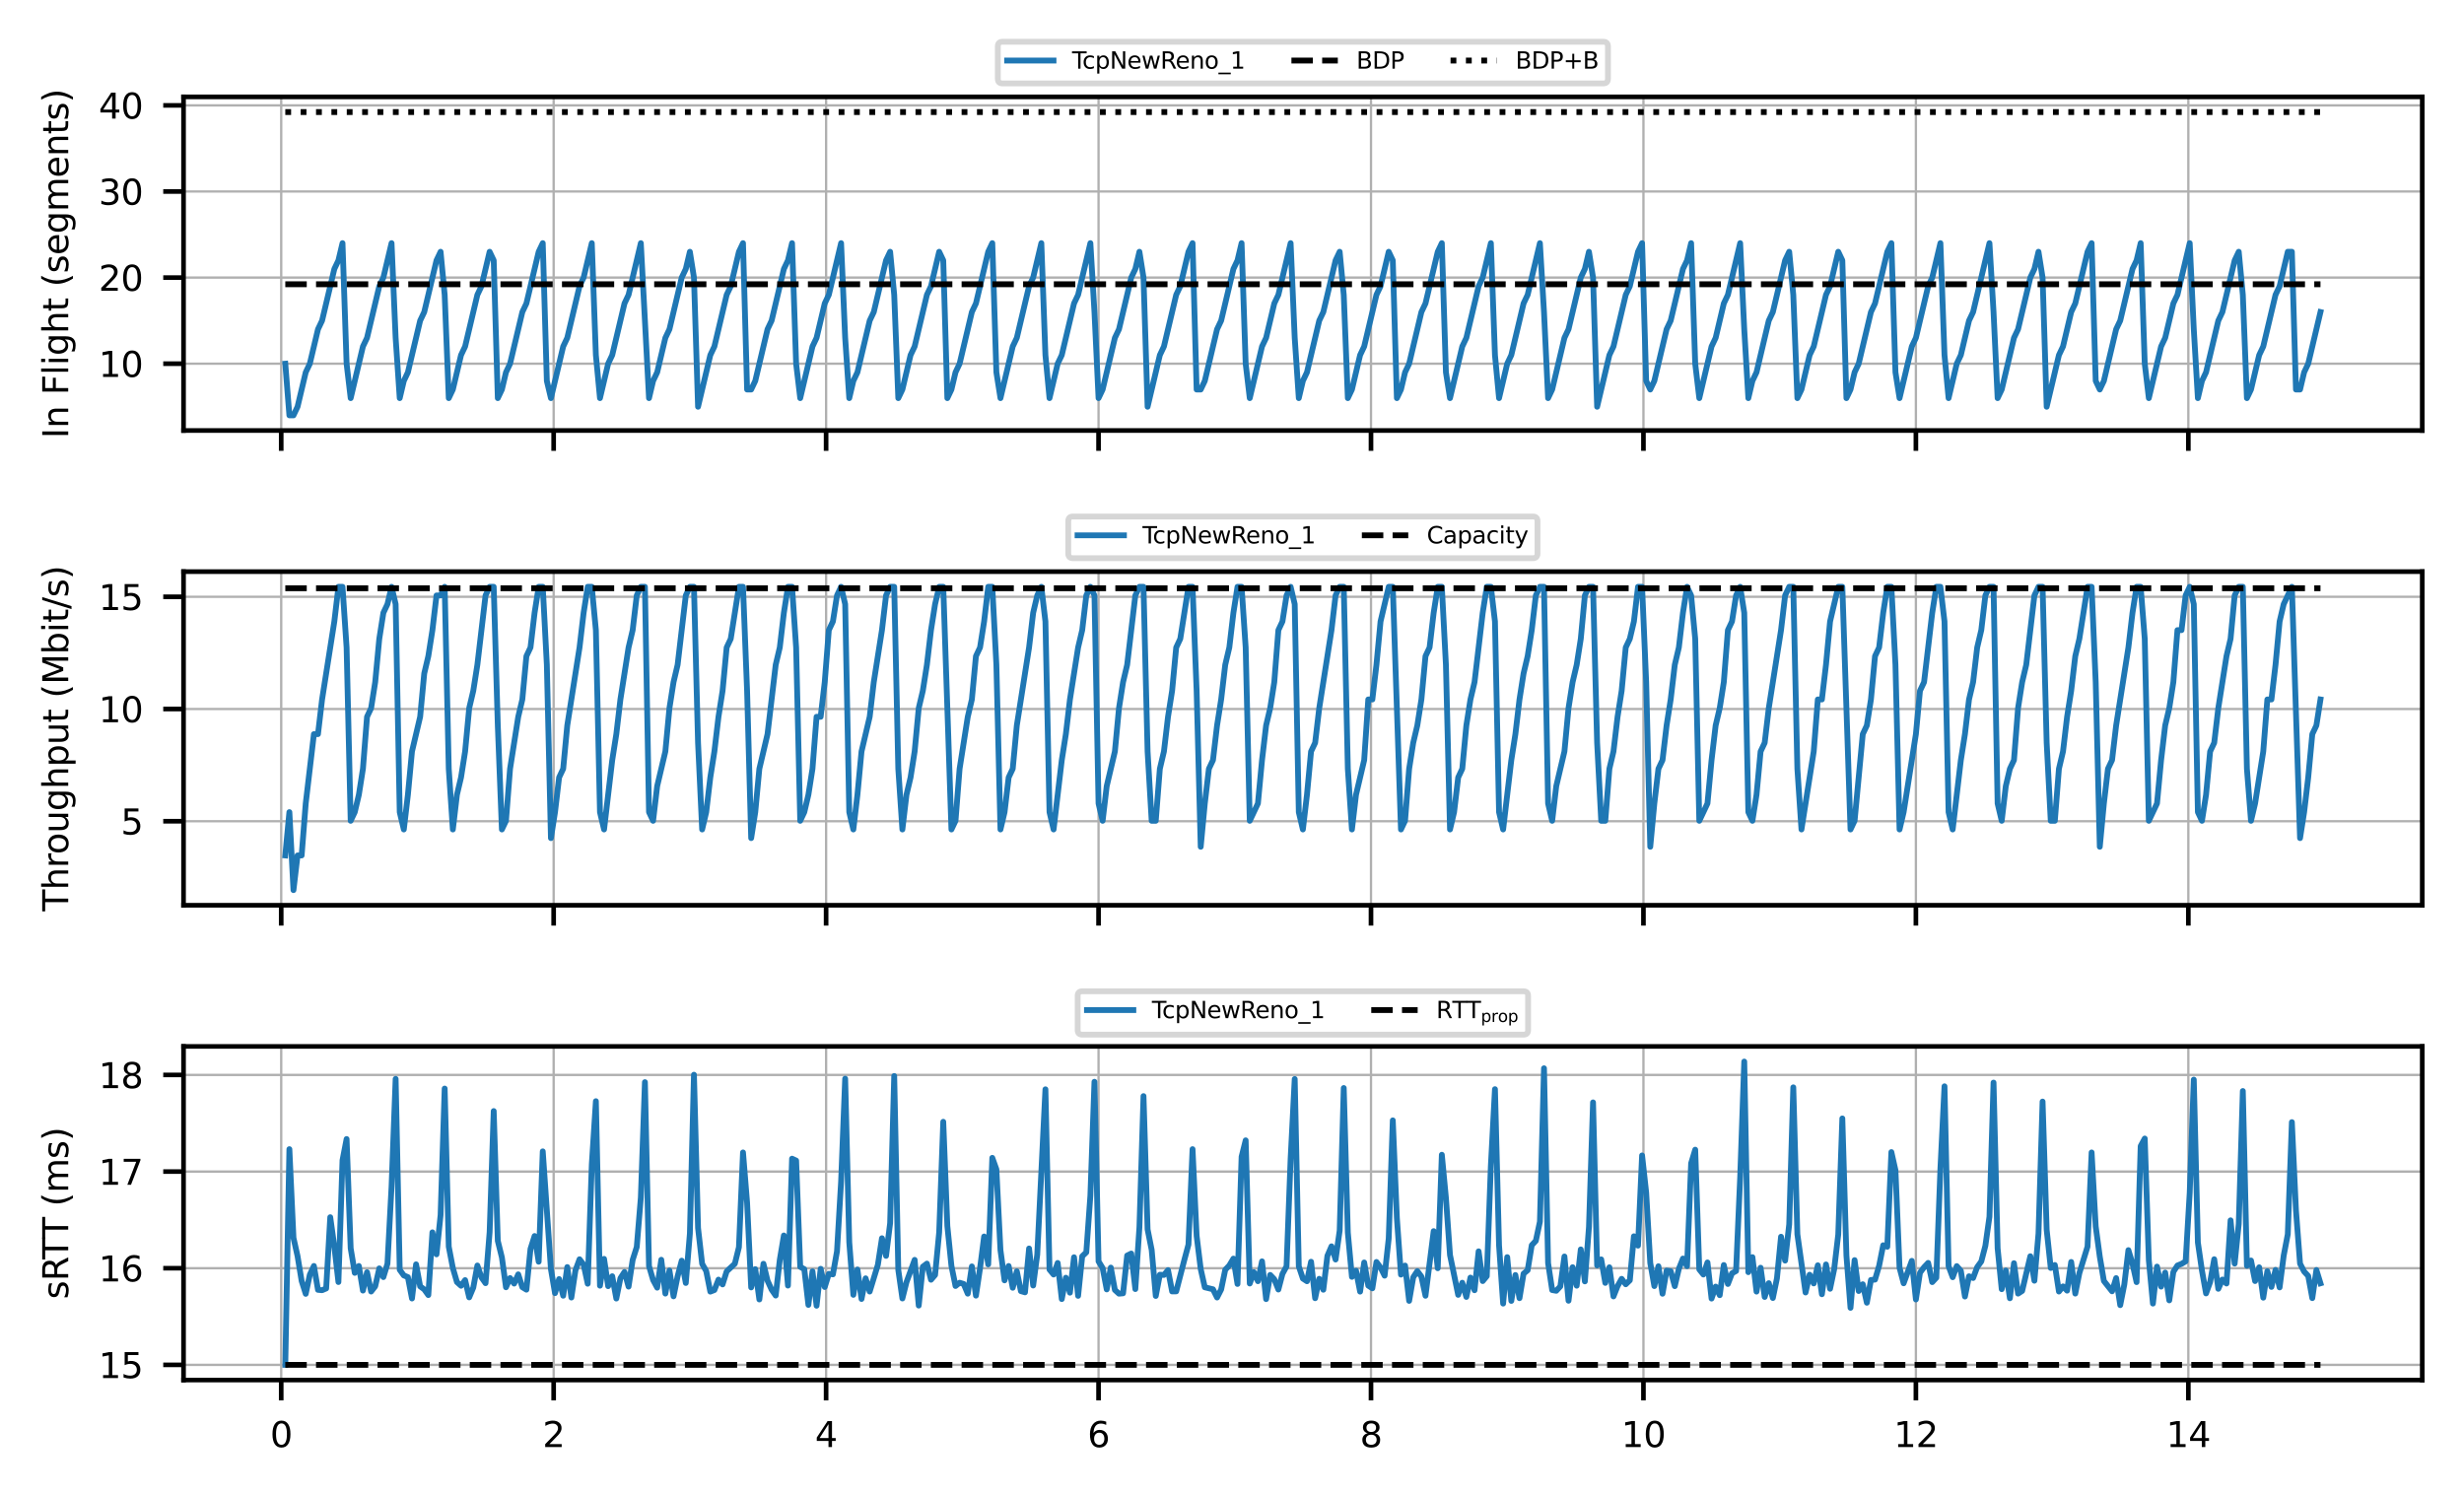 <?xml version="1.0" encoding="utf-8" standalone="no"?>
<!DOCTYPE svg PUBLIC "-//W3C//DTD SVG 1.1//EN"
  "http://www.w3.org/Graphics/SVG/1.1/DTD/svg11.dtd">
<svg xmlns:xlink="http://www.w3.org/1999/xlink" width="424.8pt" height="257.951pt" viewBox="0 0 424.8 257.951" xmlns="http://www.w3.org/2000/svg" version="1.1">
 <defs>
  <style type="text/css">*{stroke-linejoin: round; stroke-linecap: butt}</style>
 </defs>
 <g id="figure_1">
  <g id="patch_1">
   <path d="M 0 257.951 
L 424.8 257.951 
L 424.8 0 
L 0 0 
z
" style="fill: #ffffff"/>
  </g>
  <g id="axes_1">
   <g id="patch_2">
    <path d="M 31.642 74.229 
L 417.6 74.229 
L 417.6 16.705 
L 31.642 16.705 
z
" style="fill: #ffffff"/>
   </g>
   <g id="matplotlib.axis_1">
    <g id="xtick_1">
     <g id="line2d_1">
      <path d="M 48.481 74.229 
L 48.481 16.705 
" clip-path="url(#pda2c073f88)" style="fill: none; stroke: #b0b0b0; stroke-width: 0.4; stroke-linecap: square"/>
     </g>
     <g id="line2d_2">
      <defs>
       <path id="md58e425ddb" d="M 0 0 
L 0 3.5 
" style="stroke: #000000; stroke-width: 0.8"/>
      </defs>
      <g>
       <use xlink:href="#md58e425ddb" x="48.481" y="74.229" style="stroke: #000000; stroke-width: 0.8"/>
      </g>
     </g>
    </g>
    <g id="xtick_2">
     <g id="line2d_3">
      <path d="M 95.452 74.229 
L 95.452 16.705 
" clip-path="url(#pda2c073f88)" style="fill: none; stroke: #b0b0b0; stroke-width: 0.4; stroke-linecap: square"/>
     </g>
     <g id="line2d_4">
      <g>
       <use xlink:href="#md58e425ddb" x="95.452" y="74.229" style="stroke: #000000; stroke-width: 0.8"/>
      </g>
     </g>
    </g>
    <g id="xtick_3">
     <g id="line2d_5">
      <path d="M 142.422 74.229 
L 142.422 16.705 
" clip-path="url(#pda2c073f88)" style="fill: none; stroke: #b0b0b0; stroke-width: 0.4; stroke-linecap: square"/>
     </g>
     <g id="line2d_6">
      <g>
       <use xlink:href="#md58e425ddb" x="142.422" y="74.229" style="stroke: #000000; stroke-width: 0.8"/>
      </g>
     </g>
    </g>
    <g id="xtick_4">
     <g id="line2d_7">
      <path d="M 189.393 74.229 
L 189.393 16.705 
" clip-path="url(#pda2c073f88)" style="fill: none; stroke: #b0b0b0; stroke-width: 0.4; stroke-linecap: square"/>
     </g>
     <g id="line2d_8">
      <g>
       <use xlink:href="#md58e425ddb" x="189.393" y="74.229" style="stroke: #000000; stroke-width: 0.8"/>
      </g>
     </g>
    </g>
    <g id="xtick_5">
     <g id="line2d_9">
      <path d="M 236.364 74.229 
L 236.364 16.705 
" clip-path="url(#pda2c073f88)" style="fill: none; stroke: #b0b0b0; stroke-width: 0.4; stroke-linecap: square"/>
     </g>
     <g id="line2d_10">
      <g>
       <use xlink:href="#md58e425ddb" x="236.364" y="74.229" style="stroke: #000000; stroke-width: 0.8"/>
      </g>
     </g>
    </g>
    <g id="xtick_6">
     <g id="line2d_11">
      <path d="M 283.334 74.229 
L 283.334 16.705 
" clip-path="url(#pda2c073f88)" style="fill: none; stroke: #b0b0b0; stroke-width: 0.4; stroke-linecap: square"/>
     </g>
     <g id="line2d_12">
      <g>
       <use xlink:href="#md58e425ddb" x="283.334" y="74.229" style="stroke: #000000; stroke-width: 0.8"/>
      </g>
     </g>
    </g>
    <g id="xtick_7">
     <g id="line2d_13">
      <path d="M 330.305 74.229 
L 330.305 16.705 
" clip-path="url(#pda2c073f88)" style="fill: none; stroke: #b0b0b0; stroke-width: 0.4; stroke-linecap: square"/>
     </g>
     <g id="line2d_14">
      <g>
       <use xlink:href="#md58e425ddb" x="330.305" y="74.229" style="stroke: #000000; stroke-width: 0.8"/>
      </g>
     </g>
    </g>
    <g id="xtick_8">
     <g id="line2d_15">
      <path d="M 377.276 74.229 
L 377.276 16.705 
" clip-path="url(#pda2c073f88)" style="fill: none; stroke: #b0b0b0; stroke-width: 0.4; stroke-linecap: square"/>
     </g>
     <g id="line2d_16">
      <g>
       <use xlink:href="#md58e425ddb" x="377.276" y="74.229" style="stroke: #000000; stroke-width: 0.8"/>
      </g>
     </g>
    </g>
   </g>
   <g id="matplotlib.axis_2">
    <g id="ytick_1">
     <g id="line2d_17">
      <path d="M 31.642 62.707 
L 417.6 62.707 
" clip-path="url(#pda2c073f88)" style="fill: none; stroke: #b0b0b0; stroke-width: 0.4; stroke-linecap: square"/>
     </g>
     <g id="line2d_18">
      <defs>
       <path id="mdfd94a700f" d="M 0 0 
L -3.5 0 
" style="stroke: #000000; stroke-width: 0.8"/>
      </defs>
      <g>
       <use xlink:href="#mdfd94a700f" x="31.642" y="62.707" style="stroke: #000000; stroke-width: 0.8"/>
      </g>
     </g>
     <g id="text_1">
      <!-- 10 -->
      <g transform="translate(17.007 64.986) scale(0.06 -0.06)">
       <defs>
        <path id="DejaVuSans-31" d="M 794 531 
L 1825 531 
L 1825 4091 
L 703 3866 
L 703 4441 
L 1819 4666 
L 2450 4666 
L 2450 531 
L 3481 531 
L 3481 0 
L 794 0 
L 794 531 
z
" transform="scale(0.016)"/>
        <path id="DejaVuSans-30" d="M 2034 4250 
Q 1547 4250 1301 3770 
Q 1056 3291 1056 2328 
Q 1056 1369 1301 889 
Q 1547 409 2034 409 
Q 2525 409 2770 889 
Q 3016 1369 3016 2328 
Q 3016 3291 2770 3770 
Q 2525 4250 2034 4250 
z
M 2034 4750 
Q 2819 4750 3233 4129 
Q 3647 3509 3647 2328 
Q 3647 1150 3233 529 
Q 2819 -91 2034 -91 
Q 1250 -91 836 529 
Q 422 1150 422 2328 
Q 422 3509 836 4129 
Q 1250 4750 2034 4750 
z
" transform="scale(0.016)"/>
       </defs>
       <use xlink:href="#DejaVuSans-31"/>
       <use xlink:href="#DejaVuSans-30" x="63.623"/>
      </g>
     </g>
    </g>
    <g id="ytick_2">
     <g id="line2d_19">
      <path d="M 31.642 47.862 
L 417.6 47.862 
" clip-path="url(#pda2c073f88)" style="fill: none; stroke: #b0b0b0; stroke-width: 0.4; stroke-linecap: square"/>
     </g>
     <g id="line2d_20">
      <g>
       <use xlink:href="#mdfd94a700f" x="31.642" y="47.862" style="stroke: #000000; stroke-width: 0.8"/>
      </g>
     </g>
     <g id="text_2">
      <!-- 20 -->
      <g transform="translate(17.007 50.141) scale(0.06 -0.06)">
       <defs>
        <path id="DejaVuSans-32" d="M 1228 531 
L 3431 531 
L 3431 0 
L 469 0 
L 469 531 
Q 828 903 1448 1529 
Q 2069 2156 2228 2338 
Q 2531 2678 2651 2914 
Q 2772 3150 2772 3378 
Q 2772 3750 2511 3984 
Q 2250 4219 1831 4219 
Q 1534 4219 1204 4116 
Q 875 4013 500 3803 
L 500 4441 
Q 881 4594 1212 4672 
Q 1544 4750 1819 4750 
Q 2544 4750 2975 4387 
Q 3406 4025 3406 3419 
Q 3406 3131 3298 2873 
Q 3191 2616 2906 2266 
Q 2828 2175 2409 1742 
Q 1991 1309 1228 531 
z
" transform="scale(0.016)"/>
       </defs>
       <use xlink:href="#DejaVuSans-32"/>
       <use xlink:href="#DejaVuSans-30" x="63.623"/>
      </g>
     </g>
    </g>
    <g id="ytick_3">
     <g id="line2d_21">
      <path d="M 31.642 33.017 
L 417.6 33.017 
" clip-path="url(#pda2c073f88)" style="fill: none; stroke: #b0b0b0; stroke-width: 0.4; stroke-linecap: square"/>
     </g>
     <g id="line2d_22">
      <g>
       <use xlink:href="#mdfd94a700f" x="31.642" y="33.017" style="stroke: #000000; stroke-width: 0.8"/>
      </g>
     </g>
     <g id="text_3">
      <!-- 30 -->
      <g transform="translate(17.007 35.296) scale(0.06 -0.06)">
       <defs>
        <path id="DejaVuSans-33" d="M 2597 2516 
Q 3050 2419 3304 2112 
Q 3559 1806 3559 1356 
Q 3559 666 3084 287 
Q 2609 -91 1734 -91 
Q 1441 -91 1130 -33 
Q 819 25 488 141 
L 488 750 
Q 750 597 1062 519 
Q 1375 441 1716 441 
Q 2309 441 2620 675 
Q 2931 909 2931 1356 
Q 2931 1769 2642 2001 
Q 2353 2234 1838 2234 
L 1294 2234 
L 1294 2753 
L 1863 2753 
Q 2328 2753 2575 2939 
Q 2822 3125 2822 3475 
Q 2822 3834 2567 4026 
Q 2313 4219 1838 4219 
Q 1578 4219 1281 4162 
Q 984 4106 628 3988 
L 628 4550 
Q 988 4650 1302 4700 
Q 1616 4750 1894 4750 
Q 2613 4750 3031 4423 
Q 3450 4097 3450 3541 
Q 3450 3153 3228 2886 
Q 3006 2619 2597 2516 
z
" transform="scale(0.016)"/>
       </defs>
       <use xlink:href="#DejaVuSans-33"/>
       <use xlink:href="#DejaVuSans-30" x="63.623"/>
      </g>
     </g>
    </g>
    <g id="ytick_4">
     <g id="line2d_23">
      <path d="M 31.642 18.171 
L 417.6 18.171 
" clip-path="url(#pda2c073f88)" style="fill: none; stroke: #b0b0b0; stroke-width: 0.4; stroke-linecap: square"/>
     </g>
     <g id="line2d_24">
      <g>
       <use xlink:href="#mdfd94a700f" x="31.642" y="18.171" style="stroke: #000000; stroke-width: 0.8"/>
      </g>
     </g>
     <g id="text_4">
      <!-- 40 -->
      <g transform="translate(17.007 20.451) scale(0.06 -0.06)">
       <defs>
        <path id="DejaVuSans-34" d="M 2419 4116 
L 825 1625 
L 2419 1625 
L 2419 4116 
z
M 2253 4666 
L 3047 4666 
L 3047 1625 
L 3713 1625 
L 3713 1100 
L 3047 1100 
L 3047 0 
L 2419 0 
L 2419 1100 
L 313 1100 
L 313 1709 
L 2253 4666 
z
" transform="scale(0.016)"/>
       </defs>
       <use xlink:href="#DejaVuSans-34"/>
       <use xlink:href="#DejaVuSans-30" x="63.623"/>
      </g>
     </g>
    </g>
    <g id="text_5">
     <!-- In Flight (segments) -->
     <g transform="translate(11.759 75.597) rotate(-90) scale(0.06 -0.06)">
      <defs>
       <path id="DejaVuSans-49" d="M 628 4666 
L 1259 4666 
L 1259 0 
L 628 0 
L 628 4666 
z
" transform="scale(0.016)"/>
       <path id="DejaVuSans-6e" d="M 3513 2113 
L 3513 0 
L 2938 0 
L 2938 2094 
Q 2938 2591 2744 2837 
Q 2550 3084 2163 3084 
Q 1697 3084 1428 2787 
Q 1159 2491 1159 1978 
L 1159 0 
L 581 0 
L 581 3500 
L 1159 3500 
L 1159 2956 
Q 1366 3272 1645 3428 
Q 1925 3584 2291 3584 
Q 2894 3584 3203 3211 
Q 3513 2838 3513 2113 
z
" transform="scale(0.016)"/>
       <path id="DejaVuSans-20" transform="scale(0.016)"/>
       <path id="DejaVuSans-46" d="M 628 4666 
L 3309 4666 
L 3309 4134 
L 1259 4134 
L 1259 2759 
L 3109 2759 
L 3109 2228 
L 1259 2228 
L 1259 0 
L 628 0 
L 628 4666 
z
" transform="scale(0.016)"/>
       <path id="DejaVuSans-6c" d="M 603 4863 
L 1178 4863 
L 1178 0 
L 603 0 
L 603 4863 
z
" transform="scale(0.016)"/>
       <path id="DejaVuSans-69" d="M 603 3500 
L 1178 3500 
L 1178 0 
L 603 0 
L 603 3500 
z
M 603 4863 
L 1178 4863 
L 1178 4134 
L 603 4134 
L 603 4863 
z
" transform="scale(0.016)"/>
       <path id="DejaVuSans-67" d="M 2906 1791 
Q 2906 2416 2648 2759 
Q 2391 3103 1925 3103 
Q 1463 3103 1205 2759 
Q 947 2416 947 1791 
Q 947 1169 1205 825 
Q 1463 481 1925 481 
Q 2391 481 2648 825 
Q 2906 1169 2906 1791 
z
M 3481 434 
Q 3481 -459 3084 -895 
Q 2688 -1331 1869 -1331 
Q 1566 -1331 1297 -1286 
Q 1028 -1241 775 -1147 
L 775 -588 
Q 1028 -725 1275 -790 
Q 1522 -856 1778 -856 
Q 2344 -856 2625 -561 
Q 2906 -266 2906 331 
L 2906 616 
Q 2728 306 2450 153 
Q 2172 0 1784 0 
Q 1141 0 747 490 
Q 353 981 353 1791 
Q 353 2603 747 3093 
Q 1141 3584 1784 3584 
Q 2172 3584 2450 3431 
Q 2728 3278 2906 2969 
L 2906 3500 
L 3481 3500 
L 3481 434 
z
" transform="scale(0.016)"/>
       <path id="DejaVuSans-68" d="M 3513 2113 
L 3513 0 
L 2938 0 
L 2938 2094 
Q 2938 2591 2744 2837 
Q 2550 3084 2163 3084 
Q 1697 3084 1428 2787 
Q 1159 2491 1159 1978 
L 1159 0 
L 581 0 
L 581 4863 
L 1159 4863 
L 1159 2956 
Q 1366 3272 1645 3428 
Q 1925 3584 2291 3584 
Q 2894 3584 3203 3211 
Q 3513 2838 3513 2113 
z
" transform="scale(0.016)"/>
       <path id="DejaVuSans-74" d="M 1172 4494 
L 1172 3500 
L 2356 3500 
L 2356 3053 
L 1172 3053 
L 1172 1153 
Q 1172 725 1289 603 
Q 1406 481 1766 481 
L 2356 481 
L 2356 0 
L 1766 0 
Q 1100 0 847 248 
Q 594 497 594 1153 
L 594 3053 
L 172 3053 
L 172 3500 
L 594 3500 
L 594 4494 
L 1172 4494 
z
" transform="scale(0.016)"/>
       <path id="DejaVuSans-28" d="M 1984 4856 
Q 1566 4138 1362 3434 
Q 1159 2731 1159 2009 
Q 1159 1288 1364 580 
Q 1569 -128 1984 -844 
L 1484 -844 
Q 1016 -109 783 600 
Q 550 1309 550 2009 
Q 550 2706 781 3412 
Q 1013 4119 1484 4856 
L 1984 4856 
z
" transform="scale(0.016)"/>
       <path id="DejaVuSans-73" d="M 2834 3397 
L 2834 2853 
Q 2591 2978 2328 3040 
Q 2066 3103 1784 3103 
Q 1356 3103 1142 2972 
Q 928 2841 928 2578 
Q 928 2378 1081 2264 
Q 1234 2150 1697 2047 
L 1894 2003 
Q 2506 1872 2764 1633 
Q 3022 1394 3022 966 
Q 3022 478 2636 193 
Q 2250 -91 1575 -91 
Q 1294 -91 989 -36 
Q 684 19 347 128 
L 347 722 
Q 666 556 975 473 
Q 1284 391 1588 391 
Q 1994 391 2212 530 
Q 2431 669 2431 922 
Q 2431 1156 2273 1281 
Q 2116 1406 1581 1522 
L 1381 1569 
Q 847 1681 609 1914 
Q 372 2147 372 2553 
Q 372 3047 722 3315 
Q 1072 3584 1716 3584 
Q 2034 3584 2315 3537 
Q 2597 3491 2834 3397 
z
" transform="scale(0.016)"/>
       <path id="DejaVuSans-65" d="M 3597 1894 
L 3597 1613 
L 953 1613 
Q 991 1019 1311 708 
Q 1631 397 2203 397 
Q 2534 397 2845 478 
Q 3156 559 3463 722 
L 3463 178 
Q 3153 47 2828 -22 
Q 2503 -91 2169 -91 
Q 1331 -91 842 396 
Q 353 884 353 1716 
Q 353 2575 817 3079 
Q 1281 3584 2069 3584 
Q 2775 3584 3186 3129 
Q 3597 2675 3597 1894 
z
M 3022 2063 
Q 3016 2534 2758 2815 
Q 2500 3097 2075 3097 
Q 1594 3097 1305 2825 
Q 1016 2553 972 2059 
L 3022 2063 
z
" transform="scale(0.016)"/>
       <path id="DejaVuSans-6d" d="M 3328 2828 
Q 3544 3216 3844 3400 
Q 4144 3584 4550 3584 
Q 5097 3584 5394 3201 
Q 5691 2819 5691 2113 
L 5691 0 
L 5113 0 
L 5113 2094 
Q 5113 2597 4934 2840 
Q 4756 3084 4391 3084 
Q 3944 3084 3684 2787 
Q 3425 2491 3425 1978 
L 3425 0 
L 2847 0 
L 2847 2094 
Q 2847 2600 2669 2842 
Q 2491 3084 2119 3084 
Q 1678 3084 1418 2786 
Q 1159 2488 1159 1978 
L 1159 0 
L 581 0 
L 581 3500 
L 1159 3500 
L 1159 2956 
Q 1356 3278 1631 3431 
Q 1906 3584 2284 3584 
Q 2666 3584 2933 3390 
Q 3200 3197 3328 2828 
z
" transform="scale(0.016)"/>
       <path id="DejaVuSans-29" d="M 513 4856 
L 1013 4856 
Q 1481 4119 1714 3412 
Q 1947 2706 1947 2009 
Q 1947 1309 1714 600 
Q 1481 -109 1013 -844 
L 513 -844 
Q 928 -128 1133 580 
Q 1338 1288 1338 2009 
Q 1338 2731 1133 3434 
Q 928 4138 513 4856 
z
" transform="scale(0.016)"/>
      </defs>
      <use xlink:href="#DejaVuSans-49"/>
      <use xlink:href="#DejaVuSans-6e" x="29.492"/>
      <use xlink:href="#DejaVuSans-20" x="92.871"/>
      <use xlink:href="#DejaVuSans-46" x="124.658"/>
      <use xlink:href="#DejaVuSans-6c" x="182.178"/>
      <use xlink:href="#DejaVuSans-69" x="209.961"/>
      <use xlink:href="#DejaVuSans-67" x="237.744"/>
      <use xlink:href="#DejaVuSans-68" x="301.221"/>
      <use xlink:href="#DejaVuSans-74" x="364.6"/>
      <use xlink:href="#DejaVuSans-20" x="403.809"/>
      <use xlink:href="#DejaVuSans-28" x="435.596"/>
      <use xlink:href="#DejaVuSans-73" x="474.609"/>
      <use xlink:href="#DejaVuSans-65" x="526.709"/>
      <use xlink:href="#DejaVuSans-67" x="588.232"/>
      <use xlink:href="#DejaVuSans-6d" x="651.709"/>
      <use xlink:href="#DejaVuSans-65" x="749.121"/>
      <use xlink:href="#DejaVuSans-6e" x="810.645"/>
      <use xlink:href="#DejaVuSans-74" x="874.023"/>
      <use xlink:href="#DejaVuSans-73" x="913.232"/>
      <use xlink:href="#DejaVuSans-29" x="965.332"/>
     </g>
    </g>
   </g>
   <g id="line2d_25">
    <path d="M 49.185 62.707 
L 49.89 71.614 
L 50.595 71.614 
L 51.299 70.13 
L 52.708 64.191 
L 53.413 62.707 
L 54.822 56.769 
L 55.526 55.284 
L 57.64 46.377 
L 58.345 44.893 
L 59.049 41.924 
L 59.754 62.707 
L 60.458 68.645 
L 62.572 59.738 
L 63.277 58.253 
L 65.39 49.346 
L 66.095 47.862 
L 67.504 41.924 
L 68.209 58.253 
L 68.913 68.645 
L 69.618 65.676 
L 70.322 64.191 
L 72.436 55.284 
L 73.14 53.8 
L 75.254 44.893 
L 75.959 43.408 
L 76.663 50.831 
L 77.368 68.645 
L 78.072 67.16 
L 79.482 61.222 
L 80.186 59.738 
L 82.3 50.831 
L 83.004 49.346 
L 84.413 43.408 
L 85.118 44.893 
L 85.823 68.645 
L 86.527 67.16 
L 87.232 64.191 
L 87.936 62.707 
L 90.05 53.8 
L 90.754 52.315 
L 92.868 43.408 
L 93.573 41.924 
L 94.277 65.676 
L 94.982 68.645 
L 97.096 59.738 
L 97.8 58.253 
L 99.914 49.346 
L 100.618 47.862 
L 102.027 41.924 
L 102.732 61.222 
L 103.437 68.645 
L 104.846 62.707 
L 105.55 61.222 
L 107.664 52.315 
L 108.368 50.831 
L 110.482 41.924 
L 111.891 68.645 
L 112.596 65.676 
L 113.3 64.191 
L 114.71 58.253 
L 115.414 56.769 
L 117.528 47.862 
L 118.232 46.377 
L 118.937 43.408 
L 119.641 47.862 
L 120.346 70.13 
L 122.46 61.222 
L 123.164 59.738 
L 125.278 50.831 
L 125.982 49.346 
L 127.392 43.408 
L 128.096 41.924 
L 128.801 67.16 
L 129.505 67.16 
L 130.21 65.676 
L 132.324 56.769 
L 133.028 55.284 
L 135.142 46.377 
L 135.846 44.893 
L 136.551 41.924 
L 137.255 62.707 
L 137.96 68.645 
L 140.074 59.738 
L 140.778 58.253 
L 142.187 52.315 
L 142.892 50.831 
L 145.006 41.924 
L 145.71 58.253 
L 146.415 68.645 
L 147.119 65.676 
L 147.824 64.191 
L 149.938 55.284 
L 150.642 53.8 
L 152.756 44.893 
L 153.46 43.408 
L 154.165 50.831 
L 154.869 68.645 
L 155.574 67.16 
L 156.983 61.222 
L 157.688 59.738 
L 159.801 50.831 
L 160.506 49.346 
L 161.915 43.408 
L 162.62 44.893 
L 163.324 68.645 
L 164.029 67.16 
L 164.733 64.191 
L 165.438 62.707 
L 167.552 53.8 
L 168.256 52.315 
L 170.37 43.408 
L 171.074 41.924 
L 171.779 64.191 
L 172.483 68.645 
L 174.597 59.738 
L 175.302 58.253 
L 177.415 49.346 
L 178.12 47.862 
L 179.529 41.924 
L 180.234 61.222 
L 180.938 68.645 
L 182.347 62.707 
L 183.052 61.222 
L 185.166 52.315 
L 185.87 50.831 
L 187.984 41.924 
L 188.688 53.8 
L 189.393 68.645 
L 190.097 67.16 
L 192.211 58.253 
L 192.916 56.769 
L 195.029 47.862 
L 195.734 46.377 
L 196.439 43.408 
L 197.143 47.862 
L 197.848 70.13 
L 199.961 61.222 
L 200.666 59.738 
L 202.78 50.831 
L 203.484 49.346 
L 204.893 43.408 
L 205.598 41.924 
L 206.302 67.16 
L 207.007 67.16 
L 207.711 65.676 
L 209.825 56.769 
L 210.53 55.284 
L 212.643 46.377 
L 213.348 44.893 
L 214.053 41.924 
L 214.757 62.707 
L 215.462 68.645 
L 217.575 59.738 
L 218.28 58.253 
L 219.689 52.315 
L 220.394 50.831 
L 222.507 41.924 
L 223.212 58.253 
L 223.916 68.645 
L 224.621 65.676 
L 225.325 64.191 
L 227.439 55.284 
L 228.144 53.8 
L 230.257 44.893 
L 230.962 43.408 
L 231.667 50.831 
L 232.371 68.645 
L 233.076 67.16 
L 234.485 61.222 
L 235.189 59.738 
L 237.303 50.831 
L 238.008 49.346 
L 239.417 43.408 
L 240.121 44.893 
L 240.826 68.645 
L 241.53 67.16 
L 242.235 64.191 
L 242.94 62.707 
L 245.053 53.8 
L 245.758 52.315 
L 247.871 43.408 
L 248.576 41.924 
L 249.281 64.191 
L 249.985 68.645 
L 252.099 59.738 
L 252.803 58.253 
L 254.917 49.346 
L 255.622 47.862 
L 257.031 41.924 
L 257.735 61.222 
L 258.44 68.645 
L 259.849 62.707 
L 260.554 61.222 
L 262.667 52.315 
L 263.372 50.831 
L 265.485 41.924 
L 266.19 53.8 
L 266.895 68.645 
L 267.599 67.16 
L 269.713 58.253 
L 270.417 56.769 
L 272.531 47.862 
L 273.236 46.377 
L 273.94 43.408 
L 274.645 47.862 
L 275.349 70.13 
L 277.463 61.222 
L 278.168 59.738 
L 280.281 50.831 
L 280.986 49.346 
L 282.395 43.408 
L 283.099 41.924 
L 283.804 65.676 
L 284.509 67.16 
L 285.213 65.676 
L 287.327 56.769 
L 288.031 55.284 
L 290.145 46.377 
L 290.85 44.893 
L 291.554 41.924 
L 292.259 62.707 
L 292.963 68.645 
L 295.077 59.738 
L 295.782 58.253 
L 297.191 52.315 
L 297.895 50.831 
L 300.009 41.924 
L 300.713 56.769 
L 301.418 68.645 
L 302.123 65.676 
L 302.827 64.191 
L 304.941 55.284 
L 305.645 53.8 
L 307.759 44.893 
L 308.464 43.408 
L 309.168 50.831 
L 309.873 68.645 
L 310.577 67.16 
L 311.986 61.222 
L 312.691 59.738 
L 314.805 50.831 
L 315.509 49.346 
L 316.918 43.408 
L 317.623 44.893 
L 318.327 68.645 
L 319.032 67.16 
L 319.737 64.191 
L 320.441 62.707 
L 322.555 53.8 
L 323.259 52.315 
L 325.373 43.408 
L 326.078 41.924 
L 326.782 64.191 
L 327.487 68.645 
L 329.6 59.738 
L 330.305 58.253 
L 332.419 49.346 
L 333.123 47.862 
L 334.532 41.924 
L 335.237 61.222 
L 335.941 68.645 
L 337.351 62.707 
L 338.055 61.222 
L 339.464 55.284 
L 340.169 53.8 
L 342.987 41.924 
L 343.692 53.8 
L 344.396 68.645 
L 345.101 67.16 
L 347.214 58.253 
L 347.919 56.769 
L 350.033 47.862 
L 350.737 46.377 
L 351.442 43.408 
L 352.146 47.862 
L 352.851 70.13 
L 354.965 61.222 
L 355.669 59.738 
L 357.078 53.8 
L 357.783 52.315 
L 359.897 43.408 
L 360.601 41.924 
L 361.306 65.676 
L 362.01 67.16 
L 362.715 65.676 
L 364.828 56.769 
L 365.533 55.284 
L 367.647 46.377 
L 368.351 44.893 
L 369.056 41.924 
L 369.76 62.707 
L 370.465 68.645 
L 372.579 59.738 
L 373.283 58.253 
L 374.692 52.315 
L 375.397 50.831 
L 377.511 41.924 
L 378.215 56.769 
L 378.92 68.645 
L 379.624 65.676 
L 380.329 64.191 
L 382.442 55.284 
L 383.147 53.8 
L 385.261 44.893 
L 385.965 43.408 
L 386.67 50.831 
L 387.374 68.645 
L 388.079 67.16 
L 389.488 61.222 
L 390.193 59.738 
L 392.306 50.831 
L 393.011 49.346 
L 394.42 43.408 
L 395.125 43.408 
L 395.829 67.16 
L 396.534 67.16 
L 397.238 64.191 
L 397.943 62.707 
L 400.056 53.8 
L 400.056 53.8 
" clip-path="url(#pda2c073f88)" style="fill: none; stroke: #1f77b4; stroke-linecap: square"/>
   </g>
   <g id="line2d_26">
    <path d="M 49.185 49.01 
L 400.056 49.01 
L 400.056 49.01 
" clip-path="url(#pda2c073f88)" style="fill: none; stroke-dasharray: 3.7,1.6; stroke-dashoffset: 0; stroke: #000000"/>
   </g>
   <g id="line2d_27">
    <path d="M 49.185 19.32 
L 400.056 19.32 
L 400.056 19.32 
" clip-path="url(#pda2c073f88)" style="fill: none; stroke-dasharray: 1,1.65; stroke-dashoffset: 0; stroke: #000000"/>
   </g>
   <g id="patch_3">
    <path d="M 31.642 74.229 
L 31.642 16.705 
" style="fill: none; stroke: #000000; stroke-width: 0.8; stroke-linejoin: miter; stroke-linecap: square"/>
   </g>
   <g id="patch_4">
    <path d="M 417.6 74.229 
L 417.6 16.705 
" style="fill: none; stroke: #000000; stroke-width: 0.8; stroke-linejoin: miter; stroke-linecap: square"/>
   </g>
   <g id="patch_5">
    <path d="M 31.642 74.229 
L 417.6 74.229 
" style="fill: none; stroke: #000000; stroke-width: 0.8; stroke-linejoin: miter; stroke-linecap: square"/>
   </g>
   <g id="patch_6">
    <path d="M 31.642 16.705 
L 417.6 16.705 
" style="fill: none; stroke: #000000; stroke-width: 0.8; stroke-linejoin: miter; stroke-linecap: square"/>
   </g>
   <g id="legend_1">
    <g id="patch_7">
     <path d="M 172.829 14.383 
L 276.413 14.383 
Q 277.213 14.383 277.213 13.582 
L 277.213 8 
Q 277.213 7.2 276.413 7.2 
L 172.829 7.2 
Q 172.029 7.2 172.029 8 
L 172.029 13.582 
Q 172.029 14.383 172.829 14.383 
z
" style="fill: #ffffff; opacity: 0.8; stroke: #cccccc; stroke-linejoin: miter"/>
    </g>
    <g id="line2d_28">
     <path d="M 173.629 10.439 
L 177.629 10.439 
L 181.629 10.439 
" style="fill: none; stroke: #1f77b4; stroke-linecap: square"/>
    </g>
    <g id="text_6">
     <!-- TcpNewReno_1 -->
     <g transform="translate(184.829 11.839) scale(0.04 -0.04)">
      <defs>
       <path id="DejaVuSans-54" d="M -19 4666 
L 3928 4666 
L 3928 4134 
L 2272 4134 
L 2272 0 
L 1638 0 
L 1638 4134 
L -19 4134 
L -19 4666 
z
" transform="scale(0.016)"/>
       <path id="DejaVuSans-63" d="M 3122 3366 
L 3122 2828 
Q 2878 2963 2633 3030 
Q 2388 3097 2138 3097 
Q 1578 3097 1268 2742 
Q 959 2388 959 1747 
Q 959 1106 1268 751 
Q 1578 397 2138 397 
Q 2388 397 2633 464 
Q 2878 531 3122 666 
L 3122 134 
Q 2881 22 2623 -34 
Q 2366 -91 2075 -91 
Q 1284 -91 818 406 
Q 353 903 353 1747 
Q 353 2603 823 3093 
Q 1294 3584 2113 3584 
Q 2378 3584 2631 3529 
Q 2884 3475 3122 3366 
z
" transform="scale(0.016)"/>
       <path id="DejaVuSans-70" d="M 1159 525 
L 1159 -1331 
L 581 -1331 
L 581 3500 
L 1159 3500 
L 1159 2969 
Q 1341 3281 1617 3432 
Q 1894 3584 2278 3584 
Q 2916 3584 3314 3078 
Q 3713 2572 3713 1747 
Q 3713 922 3314 415 
Q 2916 -91 2278 -91 
Q 1894 -91 1617 61 
Q 1341 213 1159 525 
z
M 3116 1747 
Q 3116 2381 2855 2742 
Q 2594 3103 2138 3103 
Q 1681 3103 1420 2742 
Q 1159 2381 1159 1747 
Q 1159 1113 1420 752 
Q 1681 391 2138 391 
Q 2594 391 2855 752 
Q 3116 1113 3116 1747 
z
" transform="scale(0.016)"/>
       <path id="DejaVuSans-4e" d="M 628 4666 
L 1478 4666 
L 3547 763 
L 3547 4666 
L 4159 4666 
L 4159 0 
L 3309 0 
L 1241 3903 
L 1241 0 
L 628 0 
L 628 4666 
z
" transform="scale(0.016)"/>
       <path id="DejaVuSans-77" d="M 269 3500 
L 844 3500 
L 1563 769 
L 2278 3500 
L 2956 3500 
L 3675 769 
L 4391 3500 
L 4966 3500 
L 4050 0 
L 3372 0 
L 2619 2869 
L 1863 0 
L 1184 0 
L 269 3500 
z
" transform="scale(0.016)"/>
       <path id="DejaVuSans-52" d="M 2841 2188 
Q 3044 2119 3236 1894 
Q 3428 1669 3622 1275 
L 4263 0 
L 3584 0 
L 2988 1197 
Q 2756 1666 2539 1819 
Q 2322 1972 1947 1972 
L 1259 1972 
L 1259 0 
L 628 0 
L 628 4666 
L 2053 4666 
Q 2853 4666 3247 4331 
Q 3641 3997 3641 3322 
Q 3641 2881 3436 2590 
Q 3231 2300 2841 2188 
z
M 1259 4147 
L 1259 2491 
L 2053 2491 
Q 2509 2491 2742 2702 
Q 2975 2913 2975 3322 
Q 2975 3731 2742 3939 
Q 2509 4147 2053 4147 
L 1259 4147 
z
" transform="scale(0.016)"/>
       <path id="DejaVuSans-6f" d="M 1959 3097 
Q 1497 3097 1228 2736 
Q 959 2375 959 1747 
Q 959 1119 1226 758 
Q 1494 397 1959 397 
Q 2419 397 2687 759 
Q 2956 1122 2956 1747 
Q 2956 2369 2687 2733 
Q 2419 3097 1959 3097 
z
M 1959 3584 
Q 2709 3584 3137 3096 
Q 3566 2609 3566 1747 
Q 3566 888 3137 398 
Q 2709 -91 1959 -91 
Q 1206 -91 779 398 
Q 353 888 353 1747 
Q 353 2609 779 3096 
Q 1206 3584 1959 3584 
z
" transform="scale(0.016)"/>
       <path id="DejaVuSans-5f" d="M 3263 -1063 
L 3263 -1509 
L -63 -1509 
L -63 -1063 
L 3263 -1063 
z
" transform="scale(0.016)"/>
      </defs>
      <use xlink:href="#DejaVuSans-54"/>
      <use xlink:href="#DejaVuSans-63" x="44.084"/>
      <use xlink:href="#DejaVuSans-70" x="99.064"/>
      <use xlink:href="#DejaVuSans-4e" x="162.541"/>
      <use xlink:href="#DejaVuSans-65" x="237.346"/>
      <use xlink:href="#DejaVuSans-77" x="298.869"/>
      <use xlink:href="#DejaVuSans-52" x="380.656"/>
      <use xlink:href="#DejaVuSans-65" x="445.639"/>
      <use xlink:href="#DejaVuSans-6e" x="507.162"/>
      <use xlink:href="#DejaVuSans-6f" x="570.541"/>
      <use xlink:href="#DejaVuSans-5f" x="631.723"/>
      <use xlink:href="#DejaVuSans-31" x="681.723"/>
     </g>
    </g>
    <g id="line2d_29">
     <path d="M 222.644 10.439 
L 226.644 10.439 
L 230.644 10.439 
" style="fill: none; stroke-dasharray: 3.7,1.6; stroke-dashoffset: 0; stroke: #000000"/>
    </g>
    <g id="text_7">
     <!-- BDP -->
     <g transform="translate(233.844 11.839) scale(0.04 -0.04)">
      <defs>
       <path id="DejaVuSans-42" d="M 1259 2228 
L 1259 519 
L 2272 519 
Q 2781 519 3026 730 
Q 3272 941 3272 1375 
Q 3272 1813 3026 2020 
Q 2781 2228 2272 2228 
L 1259 2228 
z
M 1259 4147 
L 1259 2741 
L 2194 2741 
Q 2656 2741 2882 2914 
Q 3109 3088 3109 3444 
Q 3109 3797 2882 3972 
Q 2656 4147 2194 4147 
L 1259 4147 
z
M 628 4666 
L 2241 4666 
Q 2963 4666 3353 4366 
Q 3744 4066 3744 3513 
Q 3744 3084 3544 2831 
Q 3344 2578 2956 2516 
Q 3422 2416 3680 2098 
Q 3938 1781 3938 1306 
Q 3938 681 3513 340 
Q 3088 0 2303 0 
L 628 0 
L 628 4666 
z
" transform="scale(0.016)"/>
       <path id="DejaVuSans-44" d="M 1259 4147 
L 1259 519 
L 2022 519 
Q 2988 519 3436 956 
Q 3884 1394 3884 2338 
Q 3884 3275 3436 3711 
Q 2988 4147 2022 4147 
L 1259 4147 
z
M 628 4666 
L 1925 4666 
Q 3281 4666 3915 4102 
Q 4550 3538 4550 2338 
Q 4550 1131 3912 565 
Q 3275 0 1925 0 
L 628 0 
L 628 4666 
z
" transform="scale(0.016)"/>
       <path id="DejaVuSans-50" d="M 1259 4147 
L 1259 2394 
L 2053 2394 
Q 2494 2394 2734 2622 
Q 2975 2850 2975 3272 
Q 2975 3691 2734 3919 
Q 2494 4147 2053 4147 
L 1259 4147 
z
M 628 4666 
L 2053 4666 
Q 2838 4666 3239 4311 
Q 3641 3956 3641 3272 
Q 3641 2581 3239 2228 
Q 2838 1875 2053 1875 
L 1259 1875 
L 1259 0 
L 628 0 
L 628 4666 
z
" transform="scale(0.016)"/>
      </defs>
      <use xlink:href="#DejaVuSans-42"/>
      <use xlink:href="#DejaVuSans-44" x="68.604"/>
      <use xlink:href="#DejaVuSans-50" x="145.605"/>
     </g>
    </g>
    <g id="line2d_30">
     <path d="M 250.08 10.439 
L 254.08 10.439 
L 258.08 10.439 
" style="fill: none; stroke-dasharray: 1,1.65; stroke-dashoffset: 0; stroke: #000000"/>
    </g>
    <g id="text_8">
     <!-- BDP+B -->
     <g transform="translate(261.28 11.839) scale(0.04 -0.04)">
      <defs>
       <path id="DejaVuSans-2b" d="M 2944 4013 
L 2944 2272 
L 4684 2272 
L 4684 1741 
L 2944 1741 
L 2944 0 
L 2419 0 
L 2419 1741 
L 678 1741 
L 678 2272 
L 2419 2272 
L 2419 4013 
L 2944 4013 
z
" transform="scale(0.016)"/>
      </defs>
      <use xlink:href="#DejaVuSans-42"/>
      <use xlink:href="#DejaVuSans-44" x="68.604"/>
      <use xlink:href="#DejaVuSans-50" x="145.605"/>
      <use xlink:href="#DejaVuSans-2b" x="205.908"/>
      <use xlink:href="#DejaVuSans-42" x="289.697"/>
     </g>
    </g>
   </g>
  </g>
  <g id="axes_2">
   <g id="patch_8">
    <path d="M 31.642 156.086 
L 417.6 156.086 
L 417.6 98.563 
L 31.642 98.563 
z
" style="fill: #ffffff"/>
   </g>
   <g id="matplotlib.axis_3">
    <g id="xtick_9">
     <g id="line2d_31">
      <path d="M 48.481 156.086 
L 48.481 98.563 
" clip-path="url(#pc811c05b79)" style="fill: none; stroke: #b0b0b0; stroke-width: 0.4; stroke-linecap: square"/>
     </g>
     <g id="line2d_32">
      <g>
       <use xlink:href="#md58e425ddb" x="48.481" y="156.086" style="stroke: #000000; stroke-width: 0.8"/>
      </g>
     </g>
    </g>
    <g id="xtick_10">
     <g id="line2d_33">
      <path d="M 95.452 156.086 
L 95.452 98.563 
" clip-path="url(#pc811c05b79)" style="fill: none; stroke: #b0b0b0; stroke-width: 0.4; stroke-linecap: square"/>
     </g>
     <g id="line2d_34">
      <g>
       <use xlink:href="#md58e425ddb" x="95.452" y="156.086" style="stroke: #000000; stroke-width: 0.8"/>
      </g>
     </g>
    </g>
    <g id="xtick_11">
     <g id="line2d_35">
      <path d="M 142.422 156.086 
L 142.422 98.563 
" clip-path="url(#pc811c05b79)" style="fill: none; stroke: #b0b0b0; stroke-width: 0.4; stroke-linecap: square"/>
     </g>
     <g id="line2d_36">
      <g>
       <use xlink:href="#md58e425ddb" x="142.422" y="156.086" style="stroke: #000000; stroke-width: 0.8"/>
      </g>
     </g>
    </g>
    <g id="xtick_12">
     <g id="line2d_37">
      <path d="M 189.393 156.086 
L 189.393 98.563 
" clip-path="url(#pc811c05b79)" style="fill: none; stroke: #b0b0b0; stroke-width: 0.4; stroke-linecap: square"/>
     </g>
     <g id="line2d_38">
      <g>
       <use xlink:href="#md58e425ddb" x="189.393" y="156.086" style="stroke: #000000; stroke-width: 0.8"/>
      </g>
     </g>
    </g>
    <g id="xtick_13">
     <g id="line2d_39">
      <path d="M 236.364 156.086 
L 236.364 98.563 
" clip-path="url(#pc811c05b79)" style="fill: none; stroke: #b0b0b0; stroke-width: 0.4; stroke-linecap: square"/>
     </g>
     <g id="line2d_40">
      <g>
       <use xlink:href="#md58e425ddb" x="236.364" y="156.086" style="stroke: #000000; stroke-width: 0.8"/>
      </g>
     </g>
    </g>
    <g id="xtick_14">
     <g id="line2d_41">
      <path d="M 283.334 156.086 
L 283.334 98.563 
" clip-path="url(#pc811c05b79)" style="fill: none; stroke: #b0b0b0; stroke-width: 0.4; stroke-linecap: square"/>
     </g>
     <g id="line2d_42">
      <g>
       <use xlink:href="#md58e425ddb" x="283.334" y="156.086" style="stroke: #000000; stroke-width: 0.8"/>
      </g>
     </g>
    </g>
    <g id="xtick_15">
     <g id="line2d_43">
      <path d="M 330.305 156.086 
L 330.305 98.563 
" clip-path="url(#pc811c05b79)" style="fill: none; stroke: #b0b0b0; stroke-width: 0.4; stroke-linecap: square"/>
     </g>
     <g id="line2d_44">
      <g>
       <use xlink:href="#md58e425ddb" x="330.305" y="156.086" style="stroke: #000000; stroke-width: 0.8"/>
      </g>
     </g>
    </g>
    <g id="xtick_16">
     <g id="line2d_45">
      <path d="M 377.276 156.086 
L 377.276 98.563 
" clip-path="url(#pc811c05b79)" style="fill: none; stroke: #b0b0b0; stroke-width: 0.4; stroke-linecap: square"/>
     </g>
     <g id="line2d_46">
      <g>
       <use xlink:href="#md58e425ddb" x="377.276" y="156.086" style="stroke: #000000; stroke-width: 0.8"/>
      </g>
     </g>
    </g>
   </g>
   <g id="matplotlib.axis_4">
    <g id="ytick_5">
     <g id="line2d_47">
      <path d="M 31.642 141.595 
L 417.6 141.595 
" clip-path="url(#pc811c05b79)" style="fill: none; stroke: #b0b0b0; stroke-width: 0.4; stroke-linecap: square"/>
     </g>
     <g id="line2d_48">
      <g>
       <use xlink:href="#mdfd94a700f" x="31.642" y="141.595" style="stroke: #000000; stroke-width: 0.8"/>
      </g>
     </g>
     <g id="text_9">
      <!-- 5 -->
      <g transform="translate(20.824 143.875) scale(0.06 -0.06)">
       <defs>
        <path id="DejaVuSans-35" d="M 691 4666 
L 3169 4666 
L 3169 4134 
L 1269 4134 
L 1269 2991 
Q 1406 3038 1543 3061 
Q 1681 3084 1819 3084 
Q 2600 3084 3056 2656 
Q 3513 2228 3513 1497 
Q 3513 744 3044 326 
Q 2575 -91 1722 -91 
Q 1428 -91 1123 -41 
Q 819 9 494 109 
L 494 744 
Q 775 591 1075 516 
Q 1375 441 1709 441 
Q 2250 441 2565 725 
Q 2881 1009 2881 1497 
Q 2881 1984 2565 2268 
Q 2250 2553 1709 2553 
Q 1456 2553 1204 2497 
Q 953 2441 691 2322 
L 691 4666 
z
" transform="scale(0.016)"/>
       </defs>
       <use xlink:href="#DejaVuSans-35"/>
      </g>
     </g>
    </g>
    <g id="ytick_6">
     <g id="line2d_49">
      <path d="M 31.642 122.248 
L 417.6 122.248 
" clip-path="url(#pc811c05b79)" style="fill: none; stroke: #b0b0b0; stroke-width: 0.4; stroke-linecap: square"/>
     </g>
     <g id="line2d_50">
      <g>
       <use xlink:href="#mdfd94a700f" x="31.642" y="122.248" style="stroke: #000000; stroke-width: 0.8"/>
      </g>
     </g>
     <g id="text_10">
      <!-- 10 -->
      <g transform="translate(17.007 124.527) scale(0.06 -0.06)">
       <use xlink:href="#DejaVuSans-31"/>
       <use xlink:href="#DejaVuSans-30" x="63.623"/>
      </g>
     </g>
    </g>
    <g id="ytick_7">
     <g id="line2d_51">
      <path d="M 31.642 102.9 
L 417.6 102.9 
" clip-path="url(#pc811c05b79)" style="fill: none; stroke: #b0b0b0; stroke-width: 0.4; stroke-linecap: square"/>
     </g>
     <g id="line2d_52">
      <g>
       <use xlink:href="#mdfd94a700f" x="31.642" y="102.9" style="stroke: #000000; stroke-width: 0.8"/>
      </g>
     </g>
     <g id="text_11">
      <!-- 15 -->
      <g transform="translate(17.007 105.18) scale(0.06 -0.06)">
       <use xlink:href="#DejaVuSans-31"/>
       <use xlink:href="#DejaVuSans-35" x="63.623"/>
      </g>
     </g>
    </g>
    <g id="text_12">
     <!-- Throughput (Mbit/s) -->
     <g transform="translate(11.759 157.119) rotate(-90) scale(0.06 -0.06)">
      <defs>
       <path id="DejaVuSans-72" d="M 2631 2963 
Q 2534 3019 2420 3045 
Q 2306 3072 2169 3072 
Q 1681 3072 1420 2755 
Q 1159 2438 1159 1844 
L 1159 0 
L 581 0 
L 581 3500 
L 1159 3500 
L 1159 2956 
Q 1341 3275 1631 3429 
Q 1922 3584 2338 3584 
Q 2397 3584 2469 3576 
Q 2541 3569 2628 3553 
L 2631 2963 
z
" transform="scale(0.016)"/>
       <path id="DejaVuSans-75" d="M 544 1381 
L 544 3500 
L 1119 3500 
L 1119 1403 
Q 1119 906 1312 657 
Q 1506 409 1894 409 
Q 2359 409 2629 706 
Q 2900 1003 2900 1516 
L 2900 3500 
L 3475 3500 
L 3475 0 
L 2900 0 
L 2900 538 
Q 2691 219 2414 64 
Q 2138 -91 1772 -91 
Q 1169 -91 856 284 
Q 544 659 544 1381 
z
M 1991 3584 
L 1991 3584 
z
" transform="scale(0.016)"/>
       <path id="DejaVuSans-4d" d="M 628 4666 
L 1569 4666 
L 2759 1491 
L 3956 4666 
L 4897 4666 
L 4897 0 
L 4281 0 
L 4281 4097 
L 3078 897 
L 2444 897 
L 1241 4097 
L 1241 0 
L 628 0 
L 628 4666 
z
" transform="scale(0.016)"/>
       <path id="DejaVuSans-62" d="M 3116 1747 
Q 3116 2381 2855 2742 
Q 2594 3103 2138 3103 
Q 1681 3103 1420 2742 
Q 1159 2381 1159 1747 
Q 1159 1113 1420 752 
Q 1681 391 2138 391 
Q 2594 391 2855 752 
Q 3116 1113 3116 1747 
z
M 1159 2969 
Q 1341 3281 1617 3432 
Q 1894 3584 2278 3584 
Q 2916 3584 3314 3078 
Q 3713 2572 3713 1747 
Q 3713 922 3314 415 
Q 2916 -91 2278 -91 
Q 1894 -91 1617 61 
Q 1341 213 1159 525 
L 1159 0 
L 581 0 
L 581 4863 
L 1159 4863 
L 1159 2969 
z
" transform="scale(0.016)"/>
       <path id="DejaVuSans-2f" d="M 1625 4666 
L 2156 4666 
L 531 -594 
L 0 -594 
L 1625 4666 
z
" transform="scale(0.016)"/>
      </defs>
      <use xlink:href="#DejaVuSans-54"/>
      <use xlink:href="#DejaVuSans-68" x="61.084"/>
      <use xlink:href="#DejaVuSans-72" x="124.463"/>
      <use xlink:href="#DejaVuSans-6f" x="163.326"/>
      <use xlink:href="#DejaVuSans-75" x="224.508"/>
      <use xlink:href="#DejaVuSans-67" x="287.887"/>
      <use xlink:href="#DejaVuSans-68" x="351.363"/>
      <use xlink:href="#DejaVuSans-70" x="414.742"/>
      <use xlink:href="#DejaVuSans-75" x="478.219"/>
      <use xlink:href="#DejaVuSans-74" x="541.598"/>
      <use xlink:href="#DejaVuSans-20" x="580.807"/>
      <use xlink:href="#DejaVuSans-28" x="612.594"/>
      <use xlink:href="#DejaVuSans-4d" x="651.607"/>
      <use xlink:href="#DejaVuSans-62" x="737.887"/>
      <use xlink:href="#DejaVuSans-69" x="801.363"/>
      <use xlink:href="#DejaVuSans-74" x="829.146"/>
      <use xlink:href="#DejaVuSans-2f" x="868.355"/>
      <use xlink:href="#DejaVuSans-73" x="902.047"/>
      <use xlink:href="#DejaVuSans-29" x="954.146"/>
     </g>
    </g>
   </g>
   <g id="line2d_53">
    <path d="M 49.185 147.495 
L 49.89 140.025 
L 50.595 153.472 
L 51.299 147.495 
L 52.004 147.495 
L 52.708 138.53 
L 54.117 126.577 
L 54.822 126.577 
L 55.526 120.601 
L 57.64 107.154 
L 58.345 101.177 
L 59.049 101.177 
L 59.754 111.636 
L 60.458 141.519 
L 61.163 140.025 
L 61.868 137.036 
L 62.572 132.554 
L 63.277 123.589 
L 63.981 122.095 
L 64.686 117.613 
L 65.39 110.142 
L 66.095 105.66 
L 66.799 104.165 
L 67.504 101.177 
L 68.209 104.165 
L 68.913 140.025 
L 69.618 143.013 
L 70.322 137.036 
L 71.027 129.566 
L 72.436 123.589 
L 73.14 116.119 
L 73.845 113.13 
L 74.55 108.648 
L 75.254 102.671 
L 75.959 102.671 
L 76.663 101.177 
L 77.368 132.554 
L 78.072 143.013 
L 78.777 137.036 
L 79.482 134.048 
L 80.186 129.566 
L 80.891 122.095 
L 81.595 119.107 
L 82.3 114.624 
L 83.709 102.671 
L 84.413 101.177 
L 85.118 101.177 
L 85.823 125.083 
L 86.527 143.013 
L 87.232 141.519 
L 87.936 132.554 
L 89.345 123.589 
L 90.05 120.601 
L 90.754 113.13 
L 91.459 111.636 
L 92.164 105.66 
L 92.868 101.177 
L 93.573 101.177 
L 94.277 114.624 
L 94.982 144.507 
L 95.686 140.025 
L 96.391 134.048 
L 97.096 132.554 
L 97.8 125.083 
L 99.914 111.636 
L 100.618 105.66 
L 101.323 101.177 
L 102.027 101.177 
L 102.732 108.648 
L 103.437 140.025 
L 104.141 143.013 
L 105.55 131.06 
L 106.255 126.577 
L 106.959 120.601 
L 108.368 111.636 
L 109.073 108.648 
L 109.778 102.671 
L 110.482 101.177 
L 111.187 101.177 
L 111.891 140.025 
L 112.596 141.519 
L 113.3 135.542 
L 114.71 129.566 
L 115.414 122.095 
L 116.119 117.613 
L 116.823 114.624 
L 118.232 102.671 
L 118.937 101.177 
L 119.641 101.177 
L 120.346 128.072 
L 121.051 143.013 
L 121.755 140.025 
L 122.46 134.048 
L 123.164 129.566 
L 123.869 123.589 
L 124.573 119.107 
L 125.278 111.636 
L 125.982 110.142 
L 127.392 101.177 
L 128.096 101.177 
L 128.801 119.107 
L 129.505 144.507 
L 130.21 140.025 
L 130.914 132.554 
L 132.324 126.577 
L 133.733 114.624 
L 134.437 111.636 
L 135.142 105.66 
L 135.846 101.177 
L 136.551 101.177 
L 137.255 111.636 
L 137.96 141.519 
L 138.665 140.025 
L 139.369 137.036 
L 140.074 132.554 
L 140.778 123.589 
L 141.483 123.589 
L 142.187 117.613 
L 142.892 108.648 
L 143.597 107.154 
L 144.301 102.671 
L 145.006 101.177 
L 145.71 104.165 
L 146.415 140.025 
L 147.119 143.013 
L 147.824 137.036 
L 148.528 129.566 
L 149.938 123.589 
L 150.642 117.613 
L 152.051 108.648 
L 152.756 102.671 
L 153.46 101.177 
L 154.165 101.177 
L 154.869 132.554 
L 155.574 143.013 
L 156.279 137.036 
L 156.983 134.048 
L 157.688 129.566 
L 158.392 122.095 
L 159.097 119.107 
L 159.801 114.624 
L 160.506 108.648 
L 161.211 104.165 
L 161.915 101.177 
L 162.62 101.177 
L 164.029 143.013 
L 164.733 141.519 
L 165.438 132.554 
L 166.847 123.589 
L 167.552 120.601 
L 168.256 113.13 
L 168.961 111.636 
L 169.665 107.154 
L 170.37 101.177 
L 171.074 101.177 
L 171.779 114.624 
L 172.483 143.013 
L 173.188 140.025 
L 173.893 134.048 
L 174.597 132.554 
L 175.302 125.083 
L 177.415 111.636 
L 178.12 105.66 
L 178.825 102.671 
L 179.529 101.177 
L 180.234 107.154 
L 180.938 140.025 
L 181.643 143.013 
L 183.052 131.06 
L 183.756 126.577 
L 184.461 120.601 
L 185.87 111.636 
L 186.575 108.648 
L 187.279 102.671 
L 187.984 101.177 
L 188.688 102.671 
L 189.393 138.53 
L 190.097 141.519 
L 190.802 135.542 
L 192.211 129.566 
L 192.916 122.095 
L 193.62 117.613 
L 194.325 114.624 
L 195.734 102.671 
L 196.439 101.177 
L 197.143 101.177 
L 197.848 129.566 
L 198.552 141.519 
L 199.257 141.519 
L 199.961 132.554 
L 200.666 129.566 
L 201.37 123.589 
L 202.075 119.107 
L 202.78 111.636 
L 203.484 110.142 
L 204.893 101.177 
L 205.598 101.177 
L 206.302 119.107 
L 207.007 146.001 
L 207.711 138.53 
L 208.416 132.554 
L 209.121 131.06 
L 209.825 125.083 
L 210.53 120.601 
L 211.234 114.624 
L 211.939 111.636 
L 212.643 105.66 
L 213.348 101.177 
L 214.053 101.177 
L 214.757 111.636 
L 215.462 141.519 
L 216.871 138.53 
L 217.575 131.06 
L 218.28 125.083 
L 218.984 122.095 
L 219.689 117.613 
L 220.394 108.648 
L 221.098 107.154 
L 221.803 102.671 
L 222.507 101.177 
L 223.212 104.165 
L 223.916 140.025 
L 224.621 143.013 
L 225.325 137.036 
L 226.03 129.566 
L 226.735 128.072 
L 227.439 122.095 
L 229.553 108.648 
L 230.257 102.671 
L 230.962 101.177 
L 231.667 101.177 
L 232.371 132.554 
L 233.076 143.013 
L 233.78 137.036 
L 235.189 131.06 
L 235.894 120.601 
L 236.598 120.601 
L 237.303 114.624 
L 238.008 107.154 
L 239.417 101.177 
L 240.121 101.177 
L 241.53 143.013 
L 242.235 141.519 
L 242.94 132.554 
L 243.644 128.072 
L 244.349 125.083 
L 245.053 120.601 
L 245.758 113.13 
L 246.462 111.636 
L 247.167 105.66 
L 247.871 101.177 
L 248.576 101.177 
L 249.281 114.624 
L 249.985 143.013 
L 250.69 140.025 
L 251.394 134.048 
L 252.099 132.554 
L 252.803 125.083 
L 253.508 120.601 
L 254.212 117.613 
L 255.622 105.66 
L 256.326 101.177 
L 257.031 101.177 
L 257.735 107.154 
L 258.44 140.025 
L 259.144 143.013 
L 260.554 131.06 
L 261.258 126.577 
L 261.963 120.601 
L 262.667 116.119 
L 263.372 113.13 
L 264.076 108.648 
L 264.781 102.671 
L 265.485 101.177 
L 266.19 101.177 
L 266.895 138.53 
L 267.599 141.519 
L 268.304 135.542 
L 269.713 129.566 
L 270.417 122.095 
L 271.122 117.613 
L 271.826 114.624 
L 272.531 110.142 
L 273.236 102.671 
L 273.94 101.177 
L 274.645 101.177 
L 275.349 128.072 
L 276.054 141.519 
L 276.758 141.519 
L 277.463 132.554 
L 278.168 129.566 
L 278.872 123.589 
L 279.577 119.107 
L 280.281 111.636 
L 280.986 110.142 
L 281.69 107.154 
L 282.395 101.177 
L 283.099 101.177 
L 283.804 117.613 
L 284.509 146.001 
L 285.213 138.53 
L 285.918 132.554 
L 286.622 131.06 
L 287.327 125.083 
L 288.031 120.601 
L 288.736 114.624 
L 289.44 111.636 
L 290.145 105.66 
L 290.85 101.177 
L 291.554 102.671 
L 292.259 110.142 
L 292.963 141.519 
L 294.372 138.53 
L 295.077 131.06 
L 295.782 125.083 
L 296.486 122.095 
L 297.191 117.613 
L 297.895 108.648 
L 298.6 107.154 
L 299.304 102.671 
L 300.009 101.177 
L 300.713 105.66 
L 301.418 140.025 
L 302.123 141.519 
L 302.827 137.036 
L 303.532 129.566 
L 304.236 128.072 
L 304.941 122.095 
L 307.054 108.648 
L 307.759 102.671 
L 308.464 101.177 
L 309.168 101.177 
L 309.873 132.554 
L 310.577 143.013 
L 312.691 129.566 
L 313.396 120.601 
L 314.1 120.601 
L 314.805 114.624 
L 315.509 107.154 
L 316.918 101.177 
L 317.623 101.177 
L 319.032 143.013 
L 319.737 141.519 
L 321.146 126.577 
L 321.85 125.083 
L 322.555 120.601 
L 323.259 113.13 
L 323.964 111.636 
L 324.668 105.66 
L 325.373 101.177 
L 326.078 101.177 
L 326.782 114.624 
L 327.487 143.013 
L 328.191 140.025 
L 330.305 126.577 
L 331.01 119.107 
L 331.714 117.613 
L 333.123 105.66 
L 333.828 101.177 
L 334.532 101.177 
L 335.237 107.154 
L 335.941 140.025 
L 336.646 143.013 
L 338.055 131.06 
L 338.76 126.577 
L 339.464 120.601 
L 340.169 117.613 
L 340.873 111.636 
L 341.578 108.648 
L 342.283 102.671 
L 342.987 101.177 
L 343.692 101.177 
L 344.396 138.53 
L 345.101 141.519 
L 345.805 135.542 
L 346.51 132.554 
L 347.214 131.06 
L 347.919 122.095 
L 348.624 117.613 
L 349.328 114.624 
L 350.737 102.671 
L 351.442 101.177 
L 352.146 101.177 
L 352.851 128.072 
L 353.555 141.519 
L 354.26 141.519 
L 354.965 132.554 
L 355.669 129.566 
L 356.374 123.589 
L 357.078 119.107 
L 357.783 113.13 
L 358.487 110.142 
L 359.897 101.177 
L 360.601 101.177 
L 361.306 117.613 
L 362.01 146.001 
L 362.715 138.53 
L 363.419 132.554 
L 364.124 131.06 
L 364.828 125.083 
L 366.942 111.636 
L 367.647 105.66 
L 368.351 101.177 
L 369.056 101.177 
L 369.76 110.142 
L 370.465 141.519 
L 371.874 138.53 
L 372.579 131.06 
L 373.283 125.083 
L 373.988 122.095 
L 374.692 117.613 
L 375.397 108.648 
L 376.101 108.648 
L 376.806 102.671 
L 377.511 101.177 
L 378.215 104.165 
L 378.92 140.025 
L 379.624 141.519 
L 380.329 137.036 
L 381.033 129.566 
L 381.738 128.072 
L 382.442 122.095 
L 383.852 113.13 
L 384.556 110.142 
L 385.261 102.671 
L 385.965 101.177 
L 386.67 101.177 
L 387.374 132.554 
L 388.079 141.519 
L 388.783 138.53 
L 390.193 129.566 
L 390.897 120.601 
L 391.602 120.601 
L 392.306 114.624 
L 393.011 107.154 
L 393.715 104.165 
L 395.125 101.177 
L 396.534 144.507 
L 397.238 140.025 
L 397.943 134.048 
L 398.647 126.577 
L 399.352 125.083 
L 400.056 120.601 
L 400.056 120.601 
" clip-path="url(#pc811c05b79)" style="fill: none; stroke: #1f77b4; stroke-linecap: square"/>
   </g>
   <g id="line2d_54">
    <path d="M 49.185 101.425 
L 400.056 101.425 
L 400.056 101.425 
" clip-path="url(#pc811c05b79)" style="fill: none; stroke-dasharray: 3.7,1.6; stroke-dashoffset: 0; stroke: #000000"/>
   </g>
   <g id="patch_9">
    <path d="M 31.642 156.086 
L 31.642 98.563 
" style="fill: none; stroke: #000000; stroke-width: 0.8; stroke-linejoin: miter; stroke-linecap: square"/>
   </g>
   <g id="patch_10">
    <path d="M 417.6 156.086 
L 417.6 98.563 
" style="fill: none; stroke: #000000; stroke-width: 0.8; stroke-linejoin: miter; stroke-linecap: square"/>
   </g>
   <g id="patch_11">
    <path d="M 31.642 156.086 
L 417.6 156.086 
" style="fill: none; stroke: #000000; stroke-width: 0.8; stroke-linejoin: miter; stroke-linecap: square"/>
   </g>
   <g id="patch_12">
    <path d="M 31.642 98.563 
L 417.6 98.563 
" style="fill: none; stroke: #000000; stroke-width: 0.8; stroke-linejoin: miter; stroke-linecap: square"/>
   </g>
   <g id="legend_2">
    <g id="patch_13">
     <path d="M 184.973 96.24 
L 264.269 96.24 
Q 265.069 96.24 265.069 95.44 
L 265.069 89.858 
Q 265.069 89.058 264.269 89.058 
L 184.973 89.058 
Q 184.173 89.058 184.173 89.858 
L 184.173 95.44 
Q 184.173 96.24 184.973 96.24 
z
" style="fill: #ffffff; opacity: 0.8; stroke: #cccccc; stroke-linejoin: miter"/>
    </g>
    <g id="line2d_55">
     <path d="M 185.773 92.297 
L 189.773 92.297 
L 193.773 92.297 
" style="fill: none; stroke: #1f77b4; stroke-linecap: square"/>
    </g>
    <g id="text_13">
     <!-- TcpNewReno_1 -->
     <g transform="translate(196.973 93.697) scale(0.04 -0.04)">
      <use xlink:href="#DejaVuSans-54"/>
      <use xlink:href="#DejaVuSans-63" x="44.084"/>
      <use xlink:href="#DejaVuSans-70" x="99.064"/>
      <use xlink:href="#DejaVuSans-4e" x="162.541"/>
      <use xlink:href="#DejaVuSans-65" x="237.346"/>
      <use xlink:href="#DejaVuSans-77" x="298.869"/>
      <use xlink:href="#DejaVuSans-52" x="380.656"/>
      <use xlink:href="#DejaVuSans-65" x="445.639"/>
      <use xlink:href="#DejaVuSans-6e" x="507.162"/>
      <use xlink:href="#DejaVuSans-6f" x="570.541"/>
      <use xlink:href="#DejaVuSans-5f" x="631.723"/>
      <use xlink:href="#DejaVuSans-31" x="681.723"/>
     </g>
    </g>
    <g id="line2d_56">
     <path d="M 234.788 92.297 
L 238.788 92.297 
L 242.788 92.297 
" style="fill: none; stroke-dasharray: 3.7,1.6; stroke-dashoffset: 0; stroke: #000000"/>
    </g>
    <g id="text_14">
     <!-- Capacity -->
     <g transform="translate(245.988 93.697) scale(0.04 -0.04)">
      <defs>
       <path id="DejaVuSans-43" d="M 4122 4306 
L 4122 3641 
Q 3803 3938 3442 4084 
Q 3081 4231 2675 4231 
Q 1875 4231 1450 3742 
Q 1025 3253 1025 2328 
Q 1025 1406 1450 917 
Q 1875 428 2675 428 
Q 3081 428 3442 575 
Q 3803 722 4122 1019 
L 4122 359 
Q 3791 134 3420 21 
Q 3050 -91 2638 -91 
Q 1578 -91 968 557 
Q 359 1206 359 2328 
Q 359 3453 968 4101 
Q 1578 4750 2638 4750 
Q 3056 4750 3426 4639 
Q 3797 4528 4122 4306 
z
" transform="scale(0.016)"/>
       <path id="DejaVuSans-61" d="M 2194 1759 
Q 1497 1759 1228 1600 
Q 959 1441 959 1056 
Q 959 750 1161 570 
Q 1363 391 1709 391 
Q 2188 391 2477 730 
Q 2766 1069 2766 1631 
L 2766 1759 
L 2194 1759 
z
M 3341 1997 
L 3341 0 
L 2766 0 
L 2766 531 
Q 2569 213 2275 61 
Q 1981 -91 1556 -91 
Q 1019 -91 701 211 
Q 384 513 384 1019 
Q 384 1609 779 1909 
Q 1175 2209 1959 2209 
L 2766 2209 
L 2766 2266 
Q 2766 2663 2505 2880 
Q 2244 3097 1772 3097 
Q 1472 3097 1187 3025 
Q 903 2953 641 2809 
L 641 3341 
Q 956 3463 1253 3523 
Q 1550 3584 1831 3584 
Q 2591 3584 2966 3190 
Q 3341 2797 3341 1997 
z
" transform="scale(0.016)"/>
       <path id="DejaVuSans-79" d="M 2059 -325 
Q 1816 -950 1584 -1140 
Q 1353 -1331 966 -1331 
L 506 -1331 
L 506 -850 
L 844 -850 
Q 1081 -850 1212 -737 
Q 1344 -625 1503 -206 
L 1606 56 
L 191 3500 
L 800 3500 
L 1894 763 
L 2988 3500 
L 3597 3500 
L 2059 -325 
z
" transform="scale(0.016)"/>
      </defs>
      <use xlink:href="#DejaVuSans-43"/>
      <use xlink:href="#DejaVuSans-61" x="69.824"/>
      <use xlink:href="#DejaVuSans-70" x="131.104"/>
      <use xlink:href="#DejaVuSans-61" x="194.58"/>
      <use xlink:href="#DejaVuSans-63" x="255.859"/>
      <use xlink:href="#DejaVuSans-69" x="310.84"/>
      <use xlink:href="#DejaVuSans-74" x="338.623"/>
      <use xlink:href="#DejaVuSans-79" x="377.832"/>
     </g>
    </g>
   </g>
  </g>
  <g id="axes_3">
   <g id="patch_14">
    <path d="M 31.642 237.944 
L 417.6 237.944 
L 417.6 180.42 
L 31.642 180.42 
z
" style="fill: #ffffff"/>
   </g>
   <g id="matplotlib.axis_5">
    <g id="xtick_17">
     <g id="line2d_57">
      <path d="M 48.481 237.944 
L 48.481 180.42 
" clip-path="url(#p57af6fc600)" style="fill: none; stroke: #b0b0b0; stroke-width: 0.4; stroke-linecap: square"/>
     </g>
     <g id="line2d_58">
      <g>
       <use xlink:href="#md58e425ddb" x="48.481" y="237.944" style="stroke: #000000; stroke-width: 0.8"/>
      </g>
     </g>
     <g id="text_15">
      <!-- 0 -->
      <g transform="translate(46.572 249.503) scale(0.06 -0.06)">
       <use xlink:href="#DejaVuSans-30"/>
      </g>
     </g>
    </g>
    <g id="xtick_18">
     <g id="line2d_59">
      <path d="M 95.452 237.944 
L 95.452 180.42 
" clip-path="url(#p57af6fc600)" style="fill: none; stroke: #b0b0b0; stroke-width: 0.4; stroke-linecap: square"/>
     </g>
     <g id="line2d_60">
      <g>
       <use xlink:href="#md58e425ddb" x="95.452" y="237.944" style="stroke: #000000; stroke-width: 0.8"/>
      </g>
     </g>
     <g id="text_16">
      <!-- 2 -->
      <g transform="translate(93.543 249.503) scale(0.06 -0.06)">
       <use xlink:href="#DejaVuSans-32"/>
      </g>
     </g>
    </g>
    <g id="xtick_19">
     <g id="line2d_61">
      <path d="M 142.422 237.944 
L 142.422 180.42 
" clip-path="url(#p57af6fc600)" style="fill: none; stroke: #b0b0b0; stroke-width: 0.4; stroke-linecap: square"/>
     </g>
     <g id="line2d_62">
      <g>
       <use xlink:href="#md58e425ddb" x="142.422" y="237.944" style="stroke: #000000; stroke-width: 0.8"/>
      </g>
     </g>
     <g id="text_17">
      <!-- 4 -->
      <g transform="translate(140.513 249.503) scale(0.06 -0.06)">
       <use xlink:href="#DejaVuSans-34"/>
      </g>
     </g>
    </g>
    <g id="xtick_20">
     <g id="line2d_63">
      <path d="M 189.393 237.944 
L 189.393 180.42 
" clip-path="url(#p57af6fc600)" style="fill: none; stroke: #b0b0b0; stroke-width: 0.4; stroke-linecap: square"/>
     </g>
     <g id="line2d_64">
      <g>
       <use xlink:href="#md58e425ddb" x="189.393" y="237.944" style="stroke: #000000; stroke-width: 0.8"/>
      </g>
     </g>
     <g id="text_18">
      <!-- 6 -->
      <g transform="translate(187.484 249.503) scale(0.06 -0.06)">
       <defs>
        <path id="DejaVuSans-36" d="M 2113 2584 
Q 1688 2584 1439 2293 
Q 1191 2003 1191 1497 
Q 1191 994 1439 701 
Q 1688 409 2113 409 
Q 2538 409 2786 701 
Q 3034 994 3034 1497 
Q 3034 2003 2786 2293 
Q 2538 2584 2113 2584 
z
M 3366 4563 
L 3366 3988 
Q 3128 4100 2886 4159 
Q 2644 4219 2406 4219 
Q 1781 4219 1451 3797 
Q 1122 3375 1075 2522 
Q 1259 2794 1537 2939 
Q 1816 3084 2150 3084 
Q 2853 3084 3261 2657 
Q 3669 2231 3669 1497 
Q 3669 778 3244 343 
Q 2819 -91 2113 -91 
Q 1303 -91 875 529 
Q 447 1150 447 2328 
Q 447 3434 972 4092 
Q 1497 4750 2381 4750 
Q 2619 4750 2861 4703 
Q 3103 4656 3366 4563 
z
" transform="scale(0.016)"/>
       </defs>
       <use xlink:href="#DejaVuSans-36"/>
      </g>
     </g>
    </g>
    <g id="xtick_21">
     <g id="line2d_65">
      <path d="M 236.364 237.944 
L 236.364 180.42 
" clip-path="url(#p57af6fc600)" style="fill: none; stroke: #b0b0b0; stroke-width: 0.4; stroke-linecap: square"/>
     </g>
     <g id="line2d_66">
      <g>
       <use xlink:href="#md58e425ddb" x="236.364" y="237.944" style="stroke: #000000; stroke-width: 0.8"/>
      </g>
     </g>
     <g id="text_19">
      <!-- 8 -->
      <g transform="translate(234.455 249.503) scale(0.06 -0.06)">
       <defs>
        <path id="DejaVuSans-38" d="M 2034 2216 
Q 1584 2216 1326 1975 
Q 1069 1734 1069 1313 
Q 1069 891 1326 650 
Q 1584 409 2034 409 
Q 2484 409 2743 651 
Q 3003 894 3003 1313 
Q 3003 1734 2745 1975 
Q 2488 2216 2034 2216 
z
M 1403 2484 
Q 997 2584 770 2862 
Q 544 3141 544 3541 
Q 544 4100 942 4425 
Q 1341 4750 2034 4750 
Q 2731 4750 3128 4425 
Q 3525 4100 3525 3541 
Q 3525 3141 3298 2862 
Q 3072 2584 2669 2484 
Q 3125 2378 3379 2068 
Q 3634 1759 3634 1313 
Q 3634 634 3220 271 
Q 2806 -91 2034 -91 
Q 1263 -91 848 271 
Q 434 634 434 1313 
Q 434 1759 690 2068 
Q 947 2378 1403 2484 
z
M 1172 3481 
Q 1172 3119 1398 2916 
Q 1625 2713 2034 2713 
Q 2441 2713 2670 2916 
Q 2900 3119 2900 3481 
Q 2900 3844 2670 4047 
Q 2441 4250 2034 4250 
Q 1625 4250 1398 4047 
Q 1172 3844 1172 3481 
z
" transform="scale(0.016)"/>
       </defs>
       <use xlink:href="#DejaVuSans-38"/>
      </g>
     </g>
    </g>
    <g id="xtick_22">
     <g id="line2d_67">
      <path d="M 283.334 237.944 
L 283.334 180.42 
" clip-path="url(#p57af6fc600)" style="fill: none; stroke: #b0b0b0; stroke-width: 0.4; stroke-linecap: square"/>
     </g>
     <g id="line2d_68">
      <g>
       <use xlink:href="#md58e425ddb" x="283.334" y="237.944" style="stroke: #000000; stroke-width: 0.8"/>
      </g>
     </g>
     <g id="text_20">
      <!-- 10 -->
      <g transform="translate(279.517 249.503) scale(0.06 -0.06)">
       <use xlink:href="#DejaVuSans-31"/>
       <use xlink:href="#DejaVuSans-30" x="63.623"/>
      </g>
     </g>
    </g>
    <g id="xtick_23">
     <g id="line2d_69">
      <path d="M 330.305 237.944 
L 330.305 180.42 
" clip-path="url(#p57af6fc600)" style="fill: none; stroke: #b0b0b0; stroke-width: 0.4; stroke-linecap: square"/>
     </g>
     <g id="line2d_70">
      <g>
       <use xlink:href="#md58e425ddb" x="330.305" y="237.944" style="stroke: #000000; stroke-width: 0.8"/>
      </g>
     </g>
     <g id="text_21">
      <!-- 12 -->
      <g transform="translate(326.487 249.503) scale(0.06 -0.06)">
       <use xlink:href="#DejaVuSans-31"/>
       <use xlink:href="#DejaVuSans-32" x="63.623"/>
      </g>
     </g>
    </g>
    <g id="xtick_24">
     <g id="line2d_71">
      <path d="M 377.276 237.944 
L 377.276 180.42 
" clip-path="url(#p57af6fc600)" style="fill: none; stroke: #b0b0b0; stroke-width: 0.4; stroke-linecap: square"/>
     </g>
     <g id="line2d_72">
      <g>
       <use xlink:href="#md58e425ddb" x="377.276" y="237.944" style="stroke: #000000; stroke-width: 0.8"/>
      </g>
     </g>
     <g id="text_22">
      <!-- 14 -->
      <g transform="translate(373.458 249.503) scale(0.06 -0.06)">
       <use xlink:href="#DejaVuSans-31"/>
       <use xlink:href="#DejaVuSans-34" x="63.623"/>
      </g>
     </g>
    </g>
   </g>
   <g id="matplotlib.axis_6">
    <g id="ytick_8">
     <g id="line2d_73">
      <path d="M 31.642 235.329 
L 417.6 235.329 
" clip-path="url(#p57af6fc600)" style="fill: none; stroke: #b0b0b0; stroke-width: 0.4; stroke-linecap: square"/>
     </g>
     <g id="line2d_74">
      <g>
       <use xlink:href="#mdfd94a700f" x="31.642" y="235.329" style="stroke: #000000; stroke-width: 0.8"/>
      </g>
     </g>
     <g id="text_23">
      <!-- 15 -->
      <g transform="translate(17.007 237.609) scale(0.06 -0.06)">
       <use xlink:href="#DejaVuSans-31"/>
       <use xlink:href="#DejaVuSans-35" x="63.623"/>
      </g>
     </g>
    </g>
    <g id="ytick_9">
     <g id="line2d_75">
      <path d="M 31.642 218.666 
L 417.6 218.666 
" clip-path="url(#p57af6fc600)" style="fill: none; stroke: #b0b0b0; stroke-width: 0.4; stroke-linecap: square"/>
     </g>
     <g id="line2d_76">
      <g>
       <use xlink:href="#mdfd94a700f" x="31.642" y="218.666" style="stroke: #000000; stroke-width: 0.8"/>
      </g>
     </g>
     <g id="text_24">
      <!-- 16 -->
      <g transform="translate(17.007 220.945) scale(0.06 -0.06)">
       <use xlink:href="#DejaVuSans-31"/>
       <use xlink:href="#DejaVuSans-36" x="63.623"/>
      </g>
     </g>
    </g>
    <g id="ytick_10">
     <g id="line2d_77">
      <path d="M 31.642 202.002 
L 417.6 202.002 
" clip-path="url(#p57af6fc600)" style="fill: none; stroke: #b0b0b0; stroke-width: 0.4; stroke-linecap: square"/>
     </g>
     <g id="line2d_78">
      <g>
       <use xlink:href="#mdfd94a700f" x="31.642" y="202.002" style="stroke: #000000; stroke-width: 0.8"/>
      </g>
     </g>
     <g id="text_25">
      <!-- 17 -->
      <g transform="translate(17.007 204.282) scale(0.06 -0.06)">
       <defs>
        <path id="DejaVuSans-37" d="M 525 4666 
L 3525 4666 
L 3525 4397 
L 1831 0 
L 1172 0 
L 2766 4134 
L 525 4134 
L 525 4666 
z
" transform="scale(0.016)"/>
       </defs>
       <use xlink:href="#DejaVuSans-31"/>
       <use xlink:href="#DejaVuSans-37" x="63.623"/>
      </g>
     </g>
    </g>
    <g id="ytick_11">
     <g id="line2d_79">
      <path d="M 31.642 185.339 
L 417.6 185.339 
" clip-path="url(#p57af6fc600)" style="fill: none; stroke: #b0b0b0; stroke-width: 0.4; stroke-linecap: square"/>
     </g>
     <g id="line2d_80">
      <g>
       <use xlink:href="#mdfd94a700f" x="31.642" y="185.339" style="stroke: #000000; stroke-width: 0.8"/>
      </g>
     </g>
     <g id="text_26">
      <!-- 18 -->
      <g transform="translate(17.007 187.618) scale(0.06 -0.06)">
       <use xlink:href="#DejaVuSans-31"/>
       <use xlink:href="#DejaVuSans-38" x="63.623"/>
      </g>
     </g>
    </g>
    <g id="text_27">
     <!-- sRTT (ms) -->
     <g transform="translate(11.759 224.004) rotate(-90) scale(0.06 -0.06)">
      <use xlink:href="#DejaVuSans-73"/>
      <use xlink:href="#DejaVuSans-52" x="52.1"/>
      <use xlink:href="#DejaVuSans-54" x="114.332"/>
      <use xlink:href="#DejaVuSans-54" x="173.666"/>
      <use xlink:href="#DejaVuSans-20" x="234.75"/>
      <use xlink:href="#DejaVuSans-28" x="266.537"/>
      <use xlink:href="#DejaVuSans-6d" x="305.551"/>
      <use xlink:href="#DejaVuSans-73" x="402.963"/>
      <use xlink:href="#DejaVuSans-29" x="455.062"/>
     </g>
    </g>
   </g>
   <g id="line2d_81">
    <path d="M 49.185 235.329 
L 49.89 198.136 
L 50.595 213.42 
L 51.299 216.577 
L 52.004 220.863 
L 52.708 223.082 
L 53.413 219.781 
L 54.117 218.274 
L 54.822 222.392 
L 55.526 222.457 
L 56.231 222.155 
L 56.936 209.871 
L 57.64 214.93 
L 58.345 221.045 
L 59.049 200.055 
L 59.754 196.391 
L 60.458 215.231 
L 61.163 219.467 
L 61.868 218.281 
L 62.572 222.518 
L 63.277 219.355 
L 63.981 222.682 
L 64.686 221.784 
L 65.39 218.692 
L 66.095 220.194 
L 66.799 217.888 
L 67.504 204.599 
L 68.209 186.017 
L 68.913 218.937 
L 69.618 219.908 
L 70.322 220.201 
L 71.027 223.883 
L 71.731 217.997 
L 72.436 221.792 
L 73.14 222.311 
L 73.845 223.292 
L 74.55 212.478 
L 75.254 216.272 
L 75.959 209.497 
L 76.663 187.688 
L 77.368 214.948 
L 78.072 218.632 
L 78.777 221.053 
L 79.482 221.688 
L 80.186 220.717 
L 80.891 223.689 
L 81.595 222.011 
L 82.3 218.199 
L 83.004 220.247 
L 83.709 221.243 
L 84.413 212.446 
L 85.118 191.569 
L 85.823 213.945 
L 86.527 216.799 
L 87.232 221.949 
L 87.936 220.358 
L 88.641 221.312 
L 89.345 219.722 
L 90.05 221.928 
L 90.754 222.362 
L 91.459 215.335 
L 92.164 213.113 
L 92.868 217.545 
L 93.573 198.519 
L 94.982 218.825 
L 95.686 222.961 
L 96.391 220.535 
L 97.096 223.407 
L 97.8 218.466 
L 98.505 223.717 
L 99.209 219.033 
L 99.914 217.12 
L 100.618 218.046 
L 101.323 221.338 
L 102.027 200.755 
L 102.732 189.868 
L 103.437 221.676 
L 104.141 217.054 
L 104.846 221.757 
L 105.55 220.047 
L 106.255 223.893 
L 106.959 220.393 
L 107.664 219.309 
L 108.368 221.834 
L 109.073 217.226 
L 109.778 215.004 
L 110.482 206.485 
L 111.187 186.583 
L 111.891 218.301 
L 112.596 220.702 
L 113.3 222.017 
L 114.005 217.206 
L 114.71 223.037 
L 115.414 219.056 
L 116.119 223.509 
L 116.823 220.055 
L 117.528 217.365 
L 118.232 221.209 
L 118.937 212.698 
L 119.641 185.303 
L 120.346 211.718 
L 121.051 217.906 
L 121.755 219.157 
L 122.46 222.7 
L 123.164 222.426 
L 123.869 220.629 
L 124.573 221.457 
L 125.278 219.209 
L 126.687 217.889 
L 127.392 215.039 
L 128.096 198.705 
L 128.801 207.357 
L 129.505 221.974 
L 130.21 218.828 
L 130.914 224.049 
L 131.619 217.898 
L 132.324 220.812 
L 133.028 222.355 
L 133.733 223.378 
L 134.437 217.218 
L 135.142 213.018 
L 135.846 221.659 
L 136.551 199.778 
L 137.255 200.105 
L 137.96 218.422 
L 138.665 218.831 
L 139.369 224.99 
L 140.074 219.21 
L 140.778 225.13 
L 141.483 218.769 
L 142.187 221.903 
L 142.892 219.636 
L 143.597 219.723 
L 144.301 215.747 
L 145.006 203.759 
L 145.71 185.982 
L 146.415 214.18 
L 147.119 223.253 
L 147.824 218.891 
L 148.528 223.965 
L 149.233 220.41 
L 149.938 222.686 
L 151.347 218.073 
L 152.051 213.496 
L 152.756 216.537 
L 153.46 210.895 
L 154.165 185.527 
L 154.869 218.956 
L 155.574 223.879 
L 156.279 221.073 
L 157.688 217.225 
L 158.392 225.105 
L 159.097 218.409 
L 159.801 217.869 
L 160.506 220.649 
L 161.211 219.831 
L 161.915 212.488 
L 162.62 193.417 
L 163.324 211.377 
L 164.029 218.271 
L 164.733 221.729 
L 165.438 221.167 
L 166.142 221.375 
L 166.847 223.054 
L 167.552 218.353 
L 168.256 223.39 
L 168.961 218.672 
L 169.665 213.194 
L 170.37 218.005 
L 171.074 199.637 
L 171.779 201.613 
L 172.483 215.548 
L 173.188 220.757 
L 173.893 218.283 
L 174.597 222.033 
L 175.302 219.194 
L 176.006 222.614 
L 176.711 222.821 
L 177.415 215.264 
L 178.12 221.645 
L 178.825 216.32 
L 180.234 187.819 
L 180.938 218.903 
L 181.643 219.752 
L 182.347 217.758 
L 183.052 223.984 
L 183.756 220.301 
L 184.461 222.882 
L 185.166 216.776 
L 185.87 223.426 
L 186.575 216.603 
L 187.279 215.928 
L 187.984 206.143 
L 188.688 186.518 
L 189.393 217.487 
L 190.097 218.638 
L 190.802 222.316 
L 191.507 218.556 
L 192.211 222.415 
L 192.916 223.056 
L 193.62 222.99 
L 194.325 216.479 
L 195.029 216.133 
L 195.734 222.259 
L 196.439 211.603 
L 197.143 188.991 
L 197.848 211.969 
L 198.552 215.509 
L 199.257 223.447 
L 199.961 219.786 
L 200.666 219.824 
L 201.37 218.99 
L 202.075 222.665 
L 202.78 222.655 
L 204.189 217.216 
L 204.893 214.59 
L 205.598 198.138 
L 206.302 213.082 
L 207.007 218.805 
L 207.711 221.954 
L 209.121 222.296 
L 209.825 223.714 
L 210.53 222.33 
L 211.234 218.933 
L 211.939 218.187 
L 212.643 217.007 
L 213.348 221.377 
L 214.053 199.444 
L 214.757 196.618 
L 215.462 221.3 
L 216.166 219.338 
L 216.871 220.901 
L 217.575 217.48 
L 218.28 223.989 
L 218.984 219.823 
L 219.689 220.561 
L 220.394 222.337 
L 221.098 219.645 
L 221.803 218.342 
L 222.507 199.762 
L 223.212 186.041 
L 223.916 218.345 
L 224.621 220.447 
L 225.325 220.911 
L 226.03 217.548 
L 226.735 223.835 
L 227.439 220.489 
L 228.144 222.374 
L 228.848 216.528 
L 229.553 214.889 
L 230.257 217.166 
L 230.962 212.178 
L 231.667 187.595 
L 232.371 212.529 
L 233.076 220.154 
L 233.78 219.094 
L 234.485 222.7 
L 235.189 217.674 
L 235.894 221.664 
L 236.598 222.127 
L 237.303 217.589 
L 238.008 218.54 
L 238.712 219.951 
L 239.417 213.549 
L 240.121 193.174 
L 240.826 210.008 
L 241.53 219.77 
L 242.235 218.21 
L 242.94 224.293 
L 243.644 220.231 
L 244.349 219.162 
L 245.053 220.102 
L 245.758 223.413 
L 247.167 212.274 
L 247.871 218.669 
L 248.576 199.103 
L 249.281 206.538 
L 249.985 216.396 
L 251.394 223.256 
L 252.099 221.167 
L 252.803 223.613 
L 253.508 220.283 
L 254.212 222.46 
L 254.917 215.754 
L 255.622 220.881 
L 256.326 220.032 
L 257.031 200.941 
L 257.735 187.797 
L 258.44 214.74 
L 259.144 224.763 
L 259.849 216.755 
L 260.554 224.299 
L 261.258 219.835 
L 261.963 223.827 
L 262.667 219.602 
L 263.372 219.012 
L 264.076 214.699 
L 264.781 213.94 
L 265.485 210.632 
L 266.19 184.19 
L 266.895 217.779 
L 267.599 222.427 
L 268.304 222.557 
L 269.008 221.795 
L 269.713 216.642 
L 270.417 224.269 
L 271.122 218.493 
L 271.826 221.677 
L 272.531 215.425 
L 273.236 220.937 
L 273.94 211.566 
L 274.645 190.074 
L 275.349 218.19 
L 276.054 217.145 
L 276.758 221.195 
L 277.463 218.507 
L 278.168 223.524 
L 278.872 221.749 
L 279.577 220.493 
L 280.281 221.434 
L 280.986 220.752 
L 281.69 213.158 
L 282.395 214.771 
L 283.099 199.22 
L 283.804 205.61 
L 284.509 217.76 
L 285.213 221.744 
L 285.918 218.326 
L 286.622 223.064 
L 287.327 219.07 
L 288.031 219.176 
L 288.736 221.755 
L 289.44 218.754 
L 290.145 216.995 
L 290.85 218.313 
L 291.554 200.572 
L 292.259 198.228 
L 292.963 218.873 
L 293.668 219.752 
L 294.372 217.671 
L 295.077 223.895 
L 295.782 221.835 
L 296.486 223.312 
L 297.191 218.115 
L 297.895 221.382 
L 298.6 219.539 
L 299.304 219.144 
L 300.009 203.019 
L 300.713 183.035 
L 301.418 219.345 
L 302.123 216.756 
L 302.827 222.697 
L 303.532 218.581 
L 304.236 223.619 
L 304.941 221.24 
L 305.645 223.799 
L 306.35 220.409 
L 307.054 213.237 
L 307.759 217.351 
L 308.464 211.108 
L 309.168 187.48 
L 309.873 212.807 
L 311.282 222.85 
L 311.986 219.786 
L 312.691 221.286 
L 313.396 218.161 
L 314.1 223.15 
L 314.805 218.014 
L 315.509 222.207 
L 316.214 218.849 
L 316.918 212.854 
L 317.623 192.841 
L 318.327 216.474 
L 319.032 225.494 
L 319.737 217.27 
L 320.441 222.596 
L 321.146 221.428 
L 321.85 224.613 
L 322.555 220.689 
L 323.259 220.627 
L 323.964 218.246 
L 324.668 214.703 
L 325.373 214.966 
L 326.078 198.641 
L 326.782 201.785 
L 327.487 218.599 
L 328.191 221.264 
L 329.6 217.394 
L 330.305 224.051 
L 331.01 219.441 
L 331.714 218.493 
L 332.419 217.747 
L 333.123 221.061 
L 333.828 220.298 
L 334.532 201.497 
L 335.237 187.3 
L 335.941 218.322 
L 336.646 220.213 
L 337.351 218.3 
L 338.055 219.112 
L 338.76 223.546 
L 339.464 220.056 
L 340.169 220.351 
L 340.873 218.47 
L 341.578 217.504 
L 342.283 214.796 
L 342.987 209.79 
L 343.692 186.661 
L 344.396 215.225 
L 345.101 222.277 
L 345.805 219.053 
L 346.51 223.843 
L 347.214 217.798 
L 347.919 223.044 
L 348.624 222.58 
L 350.033 216.597 
L 350.737 220.821 
L 351.442 212.674 
L 352.146 189.932 
L 352.851 212.037 
L 353.555 218.621 
L 354.26 218.112 
L 354.965 222.684 
L 355.669 221.796 
L 356.374 222.53 
L 357.078 217.586 
L 357.783 223.035 
L 358.487 219.518 
L 359.897 214.933 
L 360.601 198.705 
L 361.306 211.463 
L 362.01 216.68 
L 362.715 220.861 
L 364.124 222.642 
L 364.828 220.369 
L 365.533 225.03 
L 366.238 221.469 
L 366.942 215.547 
L 367.647 217.881 
L 368.351 221.062 
L 369.056 197.605 
L 369.76 196.306 
L 370.465 217.301 
L 371.169 224.76 
L 371.874 218.389 
L 372.579 221.839 
L 373.283 219.413 
L 373.988 224.205 
L 374.692 219.293 
L 375.397 218.195 
L 376.101 217.914 
L 376.806 217.49 
L 377.511 205.666 
L 378.215 186.148 
L 378.92 214.225 
L 379.624 219.077 
L 380.329 223.008 
L 381.033 221.053 
L 381.738 217.116 
L 382.442 222.211 
L 383.147 220.617 
L 383.852 221.301 
L 384.556 210.408 
L 385.261 217.868 
L 385.965 211.026 
L 386.67 188.115 
L 387.374 218.249 
L 388.079 217.335 
L 388.783 220.878 
L 389.488 218.507 
L 390.193 223.743 
L 390.897 219.179 
L 391.602 221.887 
L 392.306 218.953 
L 393.011 221.972 
L 393.715 216.495 
L 394.42 212.805 
L 395.125 193.476 
L 395.829 208.67 
L 396.534 217.874 
L 397.238 219.238 
L 397.943 219.998 
L 398.647 223.82 
L 399.352 218.973 
L 400.056 221.267 
L 400.056 221.267 
" clip-path="url(#p57af6fc600)" style="fill: none; stroke: #1f77b4; stroke-linecap: square"/>
   </g>
   <g id="line2d_82">
    <path d="M 49.185 235.329 
L 400.056 235.329 
L 400.056 235.329 
" clip-path="url(#p57af6fc600)" style="fill: none; stroke-dasharray: 3.7,1.6; stroke-dashoffset: 0; stroke: #000000"/>
   </g>
   <g id="patch_15">
    <path d="M 31.642 237.944 
L 31.642 180.42 
" style="fill: none; stroke: #000000; stroke-width: 0.8; stroke-linejoin: miter; stroke-linecap: square"/>
   </g>
   <g id="patch_16">
    <path d="M 417.6 237.944 
L 417.6 180.42 
" style="fill: none; stroke: #000000; stroke-width: 0.8; stroke-linejoin: miter; stroke-linecap: square"/>
   </g>
   <g id="patch_17">
    <path d="M 31.642 237.944 
L 417.6 237.944 
" style="fill: none; stroke: #000000; stroke-width: 0.8; stroke-linejoin: miter; stroke-linecap: square"/>
   </g>
   <g id="patch_18">
    <path d="M 31.642 180.42 
L 417.6 180.42 
" style="fill: none; stroke: #000000; stroke-width: 0.8; stroke-linejoin: miter; stroke-linecap: square"/>
   </g>
   <g id="legend_3">
    <g id="patch_19">
     <path d="M 186.593 178.395 
L 262.648 178.395 
Q 263.448 178.395 263.448 177.595 
L 263.448 171.715 
Q 263.448 170.915 262.648 170.915 
L 186.593 170.915 
Q 185.793 170.915 185.793 171.715 
L 185.793 177.595 
Q 185.793 178.395 186.593 178.395 
z
" style="fill: #ffffff; opacity: 0.8; stroke: #cccccc; stroke-linejoin: miter"/>
    </g>
    <g id="line2d_83">
     <path d="M 187.393 174.155 
L 191.393 174.155 
L 195.393 174.155 
" style="fill: none; stroke: #1f77b4; stroke-linecap: square"/>
    </g>
    <g id="text_28">
     <!-- TcpNewReno_1 -->
     <g transform="translate(198.593 175.555) scale(0.04 -0.04)">
      <use xlink:href="#DejaVuSans-54"/>
      <use xlink:href="#DejaVuSans-63" x="44.084"/>
      <use xlink:href="#DejaVuSans-70" x="99.064"/>
      <use xlink:href="#DejaVuSans-4e" x="162.541"/>
      <use xlink:href="#DejaVuSans-65" x="237.346"/>
      <use xlink:href="#DejaVuSans-77" x="298.869"/>
      <use xlink:href="#DejaVuSans-52" x="380.656"/>
      <use xlink:href="#DejaVuSans-65" x="445.639"/>
      <use xlink:href="#DejaVuSans-6e" x="507.162"/>
      <use xlink:href="#DejaVuSans-6f" x="570.541"/>
      <use xlink:href="#DejaVuSans-5f" x="631.723"/>
      <use xlink:href="#DejaVuSans-31" x="681.723"/>
     </g>
    </g>
    <g id="line2d_84">
     <path d="M 236.408 174.155 
L 240.408 174.155 
L 244.408 174.155 
" style="fill: none; stroke-dasharray: 3.7,1.6; stroke-dashoffset: 0; stroke: #000000"/>
    </g>
    <g id="text_29">
     <!-- $\text{RTT}_\text{prop}$ -->
     <g transform="translate(247.608 175.555) scale(0.04 -0.04)">
      <use xlink:href="#DejaVuSans-52" transform="translate(0 0.094)"/>
      <use xlink:href="#DejaVuSans-54" transform="translate(69.482 0.094)"/>
      <use xlink:href="#DejaVuSans-54" transform="translate(130.566 0.094)"/>
      <use xlink:href="#DejaVuSans-70" transform="translate(192.607 -16.312) scale(0.7)"/>
      <use xlink:href="#DejaVuSans-72" transform="translate(237.041 -16.312) scale(0.7)"/>
      <use xlink:href="#DejaVuSans-6f" transform="translate(265.82 -16.312) scale(0.7)"/>
      <use xlink:href="#DejaVuSans-70" transform="translate(308.647 -16.312) scale(0.7)"/>
     </g>
    </g>
   </g>
  </g>
 </g>
 <defs>
  <clipPath id="pda2c073f88">
   <rect x="31.642" y="16.705" width="385.958" height="57.524"/>
  </clipPath>
  <clipPath id="pc811c05b79">
   <rect x="31.642" y="98.563" width="385.958" height="57.524"/>
  </clipPath>
  <clipPath id="p57af6fc600">
   <rect x="31.642" y="180.42" width="385.958" height="57.524"/>
  </clipPath>
 </defs>
</svg>
